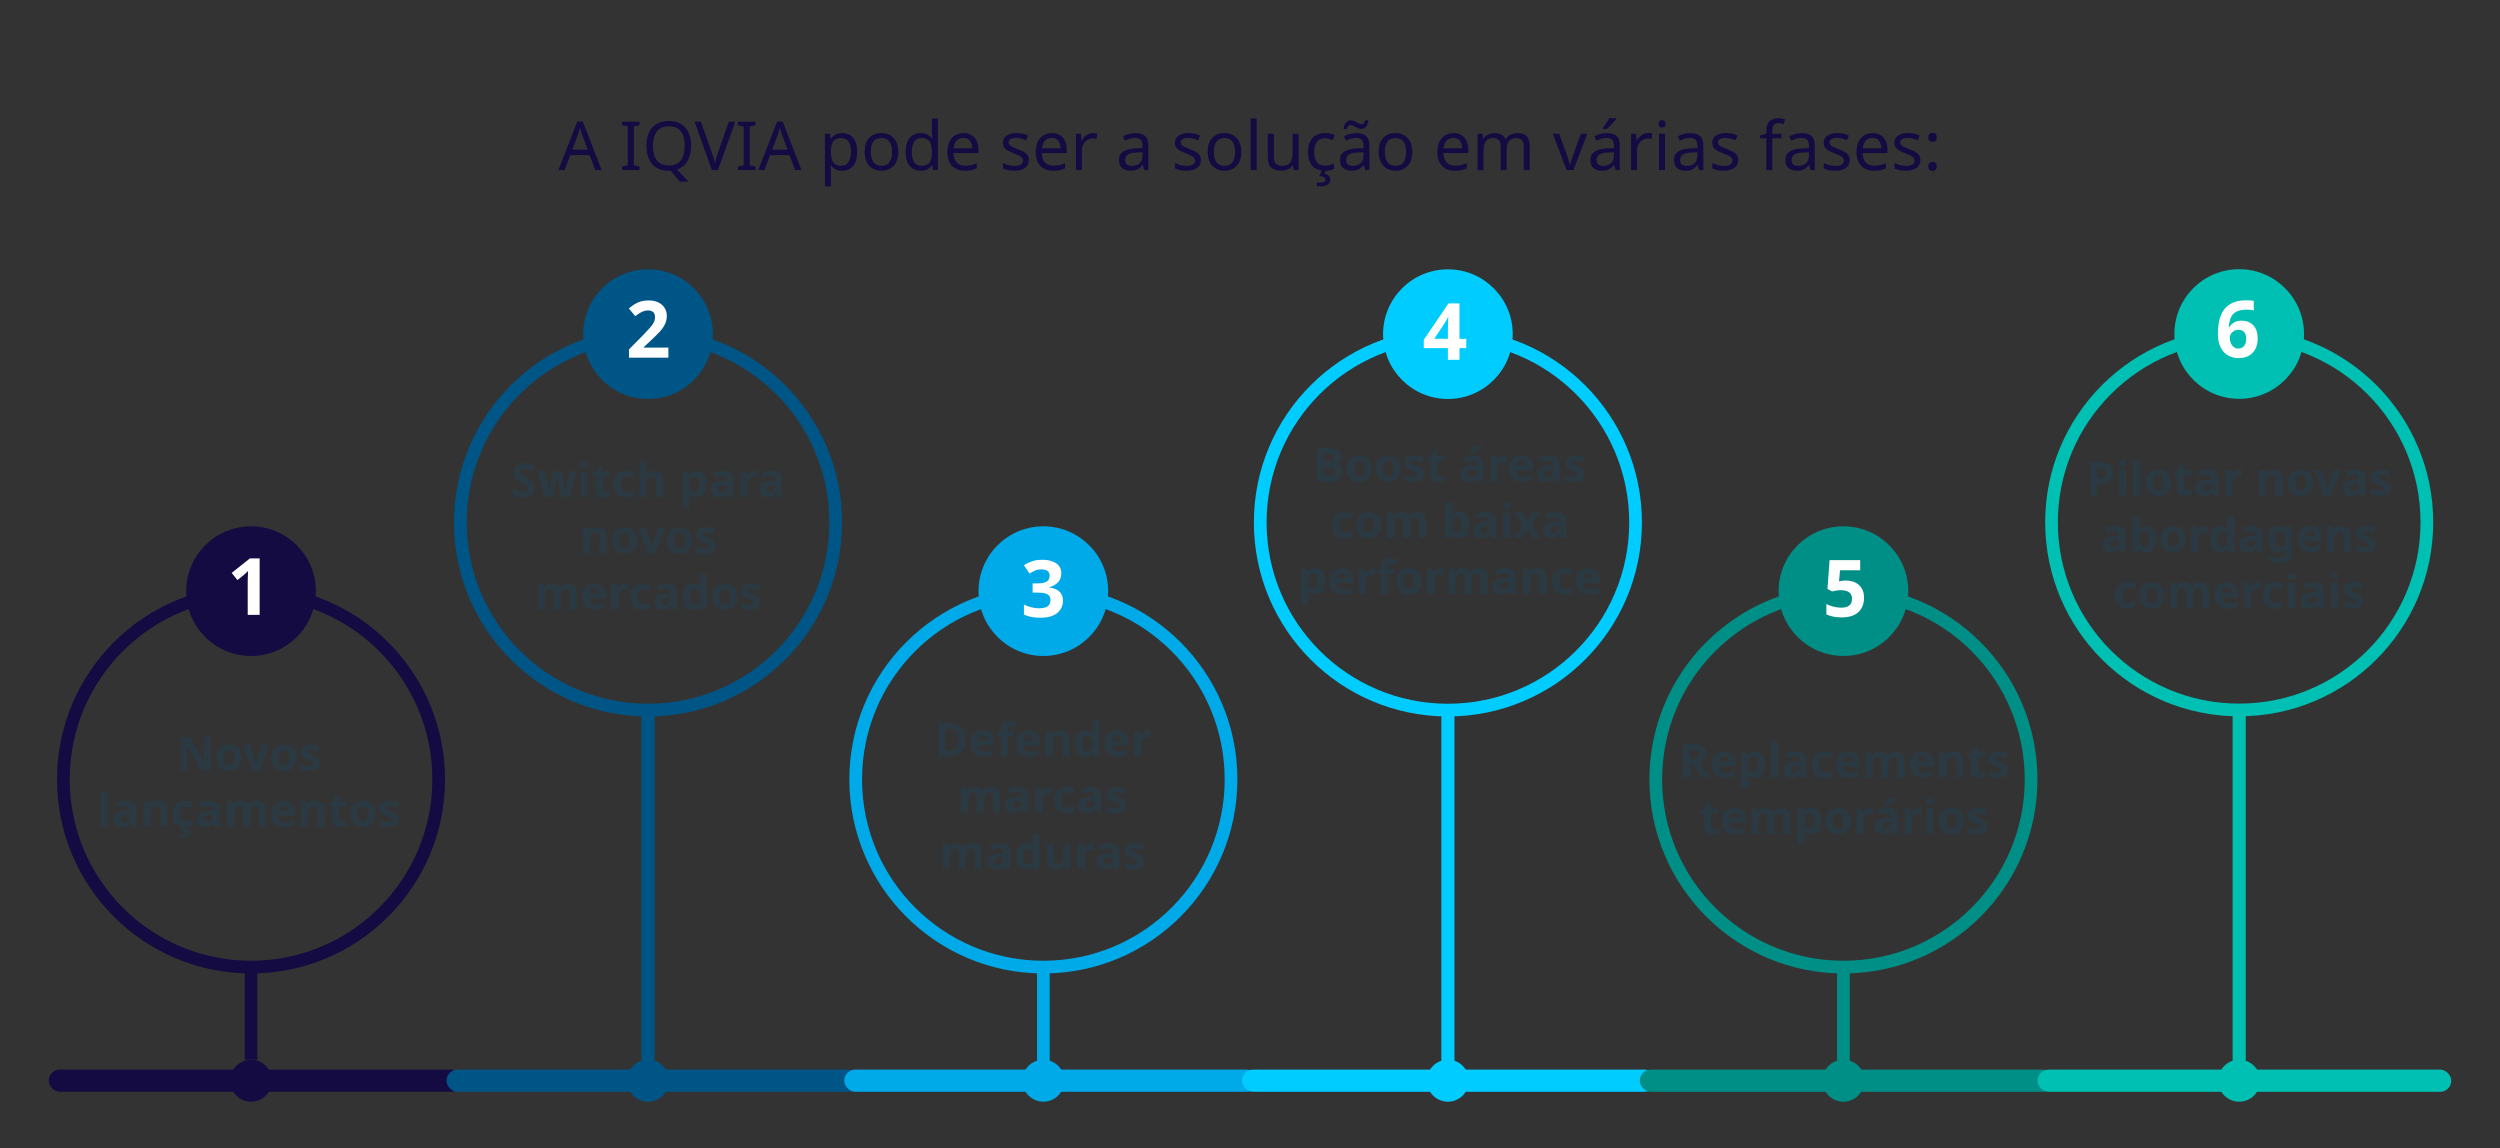 <?xml version="1.0" encoding="UTF-8"?><svg id="Layer_1" xmlns="http://www.w3.org/2000/svg" viewBox="0 0 1180 542"><rect x="0" y="0" width="1180" height="542" fill="#333333" stroke="none"/><defs><style>.cls-1{fill:#00bfb3;}.cls-2{fill:#008f86;}.cls-3{stroke:#140b42;}.cls-3,.cls-4,.cls-5,.cls-6,.cls-7,.cls-8,.cls-9,.cls-10,.cls-11{fill:none;stroke-miterlimit:10;}.cls-3,.cls-4,.cls-6,.cls-8,.cls-9,.cls-11{stroke-width:6px;}.cls-12{fill:#00a9e8;}.cls-13{fill:#0cf;}.cls-4,.cls-5{stroke:#00bfb3;}.cls-5,.cls-7,.cls-10{stroke-width:6.19px;}.cls-6{stroke:#008f86;}.cls-14{fill:#005587;}.cls-7,.cls-8{stroke:#0cf;}.cls-15{fill:#fff;}.cls-9{stroke:#00a9e8;}.cls-16{fill:#140b42;}.cls-10,.cls-11{stroke:#005587;}.cls-17{fill:#2b3a42;}</style></defs><rect class="cls-16" x="23" y="504.85" width="195.3" height="10.49" rx="5.24" ry="5.24"/><rect class="cls-14" x="210.74" y="504.85" width="195.3" height="10.49" rx="5.24" ry="5.24"/><rect class="cls-12" x="398.48" y="504.85" width="195.3" height="10.49" rx="5.24" ry="5.24"/><rect class="cls-13" x="586.22" y="504.85" width="195.3" height="10.49" rx="5.24" ry="5.24"/><rect class="cls-2" x="773.96" y="504.85" width="195.3" height="10.49" rx="5.24" ry="5.24"/><rect class="cls-1" x="961.7" y="504.85" width="195.3" height="10.49" rx="5.24" ry="5.24"/><circle class="cls-16" cx="118.48" cy="510.09" r="9.91"/><circle class="cls-14" cx="305.87" cy="510.09" r="9.91"/><circle class="cls-12" cx="492.47" cy="510.09" r="9.91"/><circle class="cls-13" cx="683.41" cy="510.09" r="9.91"/><circle class="cls-2" cx="870.1" cy="510.09" r="9.91"/><circle class="cls-1" cx="1056.9" cy="510.09" r="9.91"/><circle class="cls-3" cx="118.48" cy="367.89" r="88.58"/><circle class="cls-16" cx="118.48" cy="279.02" r="30.6"/><circle class="cls-11" cx="305.87" cy="246.59" r="88.58"/><circle class="cls-14" cx="305.87" cy="157.72" r="30.6"/><circle class="cls-9" cx="492.47" cy="367.89" r="88.58"/><circle class="cls-12" cx="492.47" cy="279.02" r="30.6"/><circle class="cls-8" cx="683.41" cy="246.59" r="88.58"/><circle class="cls-13" cx="683.41" cy="157.72" r="30.6"/><circle class="cls-6" cx="870.1" cy="367.89" r="88.58"/><circle class="cls-2" cx="870.1" cy="279.02" r="30.6"/><circle class="cls-4" cx="1056.9" cy="246.52" r="88.58"/><circle class="cls-1" cx="1056.9" cy="157.65" r="30.6"/><line class="cls-3" x1="118.48" y1="456.48" x2="118.48" y2="500.19"/><line class="cls-10" x1="305.87" y1="337.01" x2="305.87" y2="508.34"/><line class="cls-9" x1="492.47" y1="458.44" x2="492.47" y2="502.15"/><line class="cls-7" x1="683.41" y1="335.84" x2="683.41" y2="507.18"/><line class="cls-6" x1="870.1" y1="457.02" x2="870.1" y2="500.72"/><line class="cls-5" x1="1056.9" y1="334.42" x2="1056.9" y2="505.75"/><path class="cls-15" d="M122.55,290.21h-5.63v-15.4c0-.65.02-1.49.06-2.54.04-1.04.07-1.96.09-2.76-.13.15-.39.42-.8.8-.41.38-.79.73-1.14,1.03l-3.06,2.46-2.72-3.39,8.58-6.83h4.62v26.63Z"/><path class="cls-15" d="M315.49,168.83h-18.61v-3.92l6.68-6.75c1.34-1.39,2.42-2.56,3.25-3.49s1.42-1.78,1.79-2.54c.37-.76.56-1.57.56-2.44,0-1.07-.29-1.86-.88-2.39-.58-.52-1.37-.78-2.37-.78s-2.01.24-2.98.71-1.99,1.14-3.06,2.01l-3.06-3.62c.77-.67,1.59-1.29,2.44-1.87.86-.57,1.85-1.04,2.98-1.4,1.13-.36,2.49-.54,4.08-.54,1.74,0,3.24.32,4.49.95,1.26.63,2.23,1.49,2.91,2.57.68,1.08,1.03,2.31,1.03,3.67,0,1.47-.29,2.81-.88,4.03-.58,1.22-1.43,2.42-2.54,3.62-1.11,1.19-2.44,2.51-4.01,3.95l-3.43,3.21v.26h11.6v4.74Z"/><path class="cls-15" d="M500.93,270.55c0,1.84-.55,3.31-1.66,4.4-1.11,1.09-2.47,1.84-4.08,2.24v.11c2.14.25,3.76.89,4.87,1.94,1.11,1.04,1.66,2.45,1.66,4.21,0,1.54-.38,2.93-1.14,4.16s-1.93,2.2-3.51,2.91c-1.58.71-3.61,1.06-6.1,1.06-2.88,0-5.45-.48-7.68-1.45v-4.77c1.14.57,2.34,1.01,3.6,1.31,1.25.3,2.42.45,3.49.45,2.01,0,3.42-.35,4.23-1.04.81-.7,1.21-1.68,1.21-2.95,0-.75-.19-1.37-.56-1.88-.37-.51-1.03-.9-1.96-1.16-.93-.26-2.23-.39-3.9-.39h-2.01v-4.33h2.05c1.64,0,2.89-.15,3.75-.47.86-.31,1.44-.73,1.75-1.27.31-.53.47-1.15.47-1.85,0-.94-.29-1.68-.88-2.22-.58-.53-1.56-.8-2.93-.8-1.27,0-2.37.22-3.3.65-.93.44-1.72.87-2.37,1.29l-2.61-3.88c1.04-.75,2.27-1.37,3.67-1.86,1.4-.5,3.08-.75,5.02-.75,2.73,0,4.9.55,6.51,1.66,1.6,1.11,2.41,2.67,2.41,4.68Z"/><path class="cls-15" d="M692.09,164.31h-3.21v5.52h-5.48v-5.52h-11.38v-3.92l11.67-17.19h5.18v16.75h3.21v4.36ZM683.4,155.43c0-.57.01-1.27.04-2.09.02-.82.06-1.58.09-2.29s.07-1.17.09-1.4h-.15c-.22.5-.46.98-.71,1.45s-.55.96-.89,1.45l-4.89,7.38h6.42v-4.51Z"/><path class="cls-15" d="M871.4,274.04c1.62,0,3.06.31,4.33.93,1.27.62,2.27,1.53,3,2.72.73,1.19,1.1,2.67,1.1,4.44,0,2.89-.89,5.15-2.69,6.81-1.79,1.65-4.44,2.48-7.94,2.48-1.39,0-2.7-.13-3.93-.37-1.23-.25-2.31-.61-3.23-1.08v-4.85c.92.47,2.03.88,3.32,1.21s2.51.5,3.65.5c1.67,0,2.94-.34,3.82-1.03.88-.68,1.32-1.75,1.32-3.19,0-2.69-1.78-4.03-5.33-4.03-.7,0-1.42.07-2.16.2s-1.37.27-1.86.39l-2.24-1.19,1.01-13.58h14.44v4.77h-9.51l-.48,5.22c.42-.08.88-.15,1.36-.24.48-.09,1.16-.13,2.03-.13Z"/><path class="cls-15" d="M1046.84,157.36c0-1.54.11-3.06.34-4.55.22-1.49.61-2.9,1.17-4.23.56-1.33,1.34-2.51,2.35-3.54,1.01-1.03,2.29-1.84,3.84-2.42,1.55-.58,3.44-.88,5.65-.88.52,0,1.13.02,1.83.06.7.04,1.28.11,1.75.21v4.51c-.47-.12-.99-.22-1.55-.28-.56-.06-1.11-.09-1.66-.09-2.21,0-3.92.35-5.13,1.04-1.21.7-2.06,1.67-2.56,2.93s-.78,2.7-.86,4.34h.22c.5-.87,1.21-1.6,2.14-2.2s2.14-.9,3.64-.9c2.34,0,4.19.73,5.56,2.2,1.37,1.47,2.05,3.54,2.05,6.23,0,2.88-.81,5.15-2.44,6.79s-3.84,2.46-6.62,2.46c-1.82,0-3.46-.42-4.92-1.25-1.47-.83-2.64-2.11-3.51-3.84-.87-1.73-1.31-3.92-1.31-6.58ZM1056.46,164.52c1.09,0,1.99-.38,2.69-1.14.7-.76,1.04-1.93,1.04-3.52,0-1.29-.3-2.31-.9-3.06-.6-.75-1.5-1.12-2.72-1.12-.82,0-1.54.18-2.16.54-.62.36-1.11.83-1.45,1.4-.35.57-.52,1.16-.52,1.75,0,.82.15,1.62.45,2.41s.75,1.44,1.36,1.96c.61.52,1.35.78,2.22.78Z"/><path class="cls-17" d="M99.25,363.67h-4.25l-6.89-11.96h-.09c.03.75.06,1.51.1,2.26.04.75.07,1.51.1,2.26v7.44h-2.99v-15.81h4.23l6.87,11.85h.07c-.01-.74-.04-1.47-.07-2.19-.03-.72-.06-1.45-.09-2.17v-7.49h3.01v15.81Z"/><path class="cls-17" d="M113.95,357.6c0,2.01-.53,3.56-1.58,4.65s-2.49,1.64-4.31,1.64c-1.12,0-2.12-.24-3-.73s-1.57-1.2-2.07-2.14c-.5-.94-.75-2.08-.75-3.42,0-2.01.52-3.55,1.57-4.63,1.05-1.08,2.49-1.62,4.32-1.62,1.14,0,2.14.24,3.01.73.87.49,1.56,1.19,2.06,2.11.5.92.75,2.06.75,3.4ZM105.61,357.6c0,1.2.2,2.1.59,2.71.39.61,1.03.92,1.92.92s1.5-.31,1.89-.92c.39-.61.59-1.52.59-2.71s-.2-2.09-.59-2.69c-.39-.6-1.03-.9-1.92-.9s-1.5.3-1.89.9c-.39.6-.59,1.49-.59,2.69Z"/><path class="cls-17" d="M119.12,363.67l-4.61-12.09h3.45l2.33,6.89c.13.41.24.84.32,1.28.08.44.13.84.14,1.2h.09c.04-.8.21-1.62.49-2.48l2.33-6.89h3.45l-4.61,12.09h-3.39Z"/><path class="cls-17" d="M139.82,357.6c0,2.01-.53,3.56-1.58,4.65s-2.49,1.64-4.31,1.64c-1.12,0-2.12-.24-3-.73s-1.57-1.2-2.07-2.14c-.5-.94-.75-2.08-.75-3.42,0-2.01.52-3.55,1.57-4.63,1.05-1.08,2.49-1.62,4.32-1.62,1.14,0,2.14.24,3.01.73.87.49,1.56,1.19,2.06,2.11.5.92.75,2.06.75,3.4ZM131.47,357.6c0,1.2.2,2.1.59,2.71.39.61,1.03.92,1.92.92s1.5-.31,1.89-.92c.39-.61.59-1.52.59-2.71s-.2-2.09-.59-2.69c-.39-.6-1.03-.9-1.92-.9s-1.5.3-1.89.9c-.39.6-.59,1.49-.59,2.69Z"/><path class="cls-17" d="M150.98,360.08c0,1.23-.43,2.17-1.3,2.82-.86.66-2.15.98-3.86.98-.84,0-1.57-.05-2.17-.17-.61-.11-1.21-.29-1.82-.54v-2.72c.65.29,1.35.54,2.1.73s1.42.29,1.99.29c.65,0,1.11-.1,1.38-.29.27-.19.41-.44.41-.75,0-.21-.06-.39-.17-.55-.11-.16-.35-.35-.72-.55-.37-.21-.94-.47-1.73-.8-.75-.32-1.37-.65-1.86-.96s-.85-.7-1.08-1.15c-.24-.45-.35-1.02-.35-1.69,0-1.12.44-1.96,1.31-2.52.87-.56,2.03-.84,3.48-.84.75,0,1.47.08,2.15.22.68.15,1.38.39,2.1.73l-1,2.37c-.59-.25-1.15-.46-1.68-.63-.53-.17-1.07-.25-1.62-.25-.97,0-1.46.27-1.46.8,0,.19.06.37.19.52.13.15.37.32.73.5.36.18.9.41,1.61.71.69.28,1.29.57,1.79.88.5.3.89.68,1.16,1.13.27.45.41,1.04.41,1.76Z"/><path class="cls-17" d="M50.98,390.24h-3.3v-16.83h3.3v16.83Z"/><path class="cls-17" d="M59.4,377.9c1.62,0,2.87.35,3.73,1.05.86.7,1.3,1.78,1.3,3.22v8.06h-2.3l-.64-1.64h-.09c-.52.65-1.06,1.12-1.64,1.42-.58.3-1.37.44-2.37.44-1.08,0-1.97-.31-2.68-.94-.71-.63-1.06-1.59-1.06-2.89s.45-2.23,1.35-2.85c.9-.61,2.25-.95,4.05-1.01l2.1-.07v-.53c0-.63-.17-1.1-.5-1.39-.33-.3-.79-.44-1.38-.44s-1.17.09-1.73.25c-.56.17-1.12.38-1.68.63l-1.09-2.24c.65-.34,1.37-.61,2.16-.8.79-.19,1.61-.29,2.47-.29ZM59.87,384.68c-1.06.03-1.8.22-2.22.58-.41.35-.62.82-.62,1.39,0,.5.15.86.44,1.07.3.22.68.32,1.15.32.71,0,1.31-.21,1.79-.63s.73-1.02.73-1.78v-1l-1.28.05Z"/><path class="cls-17" d="M74.68,377.93c1.3,0,2.34.35,3.12,1.05s1.17,1.83,1.17,3.38v7.88h-3.3v-7.07c0-.87-.15-1.52-.46-1.96-.31-.43-.8-.65-1.48-.65-1,0-1.69.34-2.06,1.03-.37.69-.55,1.67-.55,2.96v5.69h-3.3v-12.09h2.52l.44,1.55h.18c.38-.62.91-1.07,1.58-1.35.67-.28,1.38-.42,2.14-.42Z"/><path class="cls-17" d="M87.28,390.46c-1.8,0-3.19-.5-4.17-1.5-.98-1-1.47-2.57-1.47-4.71,0-1.48.25-2.68.75-3.61.5-.93,1.2-1.62,2.09-2.06.89-.44,1.92-.66,3.09-.66.83,0,1.55.08,2.16.24.61.16,1.15.35,1.61.58l-.97,2.55c-.52-.21-1-.38-1.45-.51-.45-.13-.9-.2-1.34-.2-1.71,0-2.57,1.22-2.57,3.65,0,1.21.22,2.1.67,2.68s1.08.87,1.89.87c.69,0,1.31-.09,1.84-.28s1.05-.44,1.55-.76v2.81c-.5.33-1.03.56-1.58.7-.55.14-1.25.21-2.09.21ZM89.65,392.94c0,.83-.24,1.47-.72,1.93-.48.46-1.36.69-2.62.69-.32,0-.62-.02-.87-.07s-.49-.1-.7-.15v-1.82c.21.06.46.11.76.15.3.05.56.07.79.07.21,0,.39-.05.54-.14.15-.1.23-.27.23-.52,0-.27-.13-.5-.4-.71-.27-.21-.73-.36-1.39-.47l.84-1.66h2.08l-.29.66c.44.15.85.39,1.21.72.36.33.54.77.54,1.32Z"/><path class="cls-17" d="M98.71,377.9c1.62,0,2.87.35,3.73,1.05.86.7,1.3,1.78,1.3,3.22v8.06h-2.3l-.64-1.64h-.09c-.52.65-1.06,1.12-1.64,1.42-.58.3-1.37.44-2.37.44-1.08,0-1.97-.31-2.68-.94-.71-.63-1.06-1.59-1.06-2.89s.45-2.23,1.35-2.85c.9-.61,2.25-.95,4.05-1.01l2.1-.07v-.53c0-.63-.17-1.1-.5-1.39-.33-.3-.79-.44-1.38-.44s-1.17.09-1.73.25c-.56.17-1.12.38-1.68.63l-1.09-2.24c.65-.34,1.37-.61,2.16-.8.79-.19,1.61-.29,2.47-.29ZM99.17,384.68c-1.06.03-1.8.22-2.22.58-.41.35-.62.82-.62,1.39,0,.5.15.86.44,1.07.3.22.68.32,1.15.32.71,0,1.31-.21,1.79-.63s.73-1.02.73-1.78v-1l-1.28.05Z"/><path class="cls-17" d="M121.32,377.93c1.37,0,2.41.35,3.11,1.05.7.7,1.05,1.83,1.05,3.38v7.88h-3.3v-7.07c0-1.74-.61-2.61-1.82-2.61-.87,0-1.49.31-1.86.93-.37.62-.55,1.51-.55,2.68v6.07h-3.3v-7.07c0-1.74-.61-2.61-1.82-2.61-.92,0-1.55.34-1.89,1.03-.35.69-.52,1.67-.52,2.96v5.69h-3.3v-12.09h2.52l.44,1.55h.18c.37-.62.87-1.07,1.52-1.35.64-.28,1.31-.42,2-.42.89,0,1.64.14,2.26.43.62.29,1.09.73,1.42,1.34h.29c.37-.62.88-1.07,1.54-1.35.66-.28,1.33-.42,2.03-.42Z"/><path class="cls-17" d="M133.85,377.93c1.67,0,2.99.48,3.96,1.43.97.95,1.46,2.31,1.46,4.06v1.6h-7.8c.03.93.31,1.66.83,2.19.52.53,1.25.8,2.18.8.78,0,1.49-.08,2.13-.23s1.29-.39,1.97-.72v2.55c-.59.29-1.22.51-1.87.65-.66.14-1.45.21-2.38.21-1.21,0-2.28-.23-3.21-.68s-1.66-1.13-2.19-2.05c-.53-.92-.8-2.07-.8-3.45s.24-2.6.72-3.53c.48-.94,1.15-1.64,2-2.11.86-.47,1.85-.71,2.99-.71ZM133.87,380.27c-.63,0-1.16.21-1.58.62-.42.41-.67,1.06-.74,1.93h4.63c-.01-.74-.21-1.35-.58-1.83-.37-.48-.94-.72-1.73-.72Z"/><path class="cls-17" d="M148.82,377.93c1.3,0,2.34.35,3.12,1.05s1.17,1.83,1.17,3.38v7.88h-3.3v-7.07c0-.87-.15-1.52-.46-1.96-.31-.43-.8-.65-1.48-.65-1,0-1.69.34-2.06,1.03-.37.69-.55,1.67-.55,2.96v5.69h-3.3v-12.09h2.52l.44,1.55h.18c.38-.62.91-1.07,1.58-1.35.67-.28,1.38-.42,2.14-.42Z"/><path class="cls-17" d="M161.6,387.83c.37,0,.72-.04,1.06-.11.34-.07.68-.16,1.02-.27v2.46c-.35.15-.79.28-1.32.39-.52.11-1.1.17-1.72.17-.72,0-1.37-.12-1.94-.36-.57-.24-1.02-.65-1.35-1.23-.33-.58-.5-1.39-.5-2.42v-5.82h-1.57v-1.39l1.82-1.11.95-2.55h2.1v2.57h3.39v2.48h-3.39v5.82c0,.46.13.8.4,1.03.27.23.61.34,1.04.34Z"/><path class="cls-17" d="M177.1,384.17c0,2.01-.53,3.56-1.58,4.65s-2.49,1.64-4.31,1.64c-1.12,0-2.12-.24-3-.73s-1.57-1.2-2.07-2.14-.75-2.08-.75-3.42c0-2.01.52-3.55,1.57-4.63,1.05-1.08,2.49-1.62,4.32-1.62,1.14,0,2.14.24,3.01.73.87.49,1.56,1.19,2.06,2.11.5.92.75,2.06.75,3.4ZM168.75,384.17c0,1.2.2,2.1.59,2.71.39.61,1.03.92,1.92.92s1.5-.31,1.89-.92c.39-.61.59-1.52.59-2.71s-.2-2.09-.59-2.69c-.39-.6-1.03-.9-1.92-.9s-1.5.3-1.89.9c-.39.6-.59,1.5-.59,2.69Z"/><path class="cls-17" d="M188.26,386.65c0,1.23-.43,2.17-1.3,2.82-.86.66-2.15.99-3.86.99-.84,0-1.57-.06-2.17-.17-.61-.11-1.21-.29-1.82-.54v-2.72c.65.3,1.35.54,2.1.73s1.42.29,1.99.29c.65,0,1.11-.1,1.38-.29.27-.19.41-.44.41-.75,0-.21-.06-.39-.17-.55-.11-.16-.35-.35-.72-.55-.37-.21-.94-.47-1.73-.8-.75-.32-1.37-.65-1.86-.96s-.85-.7-1.08-1.15c-.24-.45-.35-1.01-.35-1.69,0-1.12.44-1.96,1.31-2.52.87-.56,2.03-.84,3.48-.84.75,0,1.47.07,2.15.22s1.38.39,2.1.73l-1,2.37c-.59-.25-1.15-.46-1.68-.63-.53-.17-1.07-.25-1.62-.25-.97,0-1.46.27-1.46.8,0,.19.06.37.19.52.13.15.37.32.73.5.36.18.9.41,1.61.71.69.28,1.29.57,1.79.87.5.3.89.68,1.16,1.13.27.45.41,1.04.41,1.76Z"/><path class="cls-17" d="M252.53,230.18c0,1.4-.51,2.52-1.52,3.36-1.01.83-2.45,1.25-4.31,1.25-1.67,0-3.16-.32-4.47-.95v-3.12c.75.32,1.53.62,2.34.9s1.61.41,2.4.41,1.41-.16,1.76-.48c.35-.32.52-.72.52-1.21,0-.4-.14-.74-.41-1.02-.27-.28-.64-.54-1.1-.79-.46-.24-.98-.51-1.57-.79-.37-.18-.77-.39-1.2-.63-.43-.24-.84-.55-1.23-.91s-.71-.8-.96-1.32c-.25-.52-.38-1.14-.38-1.86,0-1.42.48-2.52,1.44-3.31.96-.79,2.27-1.18,3.92-1.18.83,0,1.61.1,2.36.29.75.19,1.52.47,2.34.82l-1.08,2.61c-.72-.3-1.37-.52-1.95-.69-.58-.16-1.17-.24-1.77-.24s-1.12.15-1.46.44c-.34.29-.51.68-.51,1.15,0,.56.25,1.01.75,1.33s1.25.72,2.24,1.2c.81.38,1.5.78,2.07,1.2.57.41,1.01.9,1.32,1.46s.46,1.26.46,2.08Z"/><path class="cls-17" d="M264.16,230.33c-.06-.25-.14-.62-.25-1.12-.11-.5-.23-1.03-.37-1.59-.13-.57-.26-1.09-.38-1.57-.12-.48-.2-.83-.24-1.05h-.09c-.04.22-.12.57-.23,1.05-.11.48-.23,1.01-.37,1.57s-.26,1.1-.38,1.6c-.12.5-.21.89-.27,1.15l-.97,4.19h-3.54l-3.43-12.09h3.28l1.4,5.36c.1.37.2.81.28,1.33.08.52.16,1.02.23,1.49.07.48.13.86.15,1.14h.09c.01-.21.04-.48.09-.83s.1-.71.17-1.07.13-.7.18-1.01.09-.51.12-.61l1.48-5.8h3.63l1.42,5.8c.06.21.13.54.21,1,.08.46.15.92.22,1.4s.1.85.1,1.13h.09c.03-.25.08-.62.15-1.1.07-.48.16-.99.25-1.52.1-.53.2-.98.3-1.35l1.44-5.36h3.23l-3.48,12.09h-3.59l-.93-4.23Z"/><path class="cls-17" d="M275.76,217.73c.49,0,.91.11,1.26.34.35.23.53.65.53,1.27s-.18,1.03-.53,1.26c-.35.24-.78.35-1.26.35s-.93-.12-1.27-.35c-.35-.24-.52-.66-.52-1.26s.17-1.04.52-1.27c.35-.23.77-.34,1.27-.34ZM277.4,222.47v12.09h-3.3v-12.09h3.3Z"/><path class="cls-17" d="M285.95,232.15c.37,0,.72-.04,1.06-.11.34-.07.68-.16,1.02-.27v2.46c-.35.15-.79.28-1.32.39s-1.1.17-1.72.17c-.72,0-1.37-.12-1.94-.35-.57-.24-1.02-.65-1.35-1.23-.33-.58-.5-1.39-.5-2.43v-5.82h-1.57v-1.39l1.82-1.11.95-2.55h2.1v2.57h3.39v2.48h-3.39v5.82c0,.46.13.8.4,1.03s.61.34,1.04.34Z"/><path class="cls-17" d="M295.38,234.79c-1.8,0-3.19-.5-4.17-1.49-.98-1-1.47-2.57-1.47-4.71,0-1.48.25-2.68.75-3.61s1.2-1.62,2.09-2.06c.89-.44,1.92-.66,3.09-.66.83,0,1.55.08,2.16.24.61.16,1.15.35,1.61.58l-.97,2.55c-.52-.21-1-.38-1.45-.51-.45-.13-.9-.2-1.34-.2-1.71,0-2.57,1.22-2.57,3.65,0,1.21.22,2.1.67,2.68s1.08.86,1.89.86c.69,0,1.31-.09,1.84-.28.53-.18,1.05-.44,1.55-.76v2.81c-.5.33-1.03.56-1.58.7s-1.25.21-2.09.21Z"/><path class="cls-17" d="M305.15,221.17c0,.59-.02,1.16-.06,1.71-.04.55-.07.93-.1,1.15h.18c.38-.62.88-1.07,1.48-1.35.6-.28,1.28-.42,2.02-.42,1.31,0,2.37.35,3.16,1.05.79.7,1.18,1.83,1.18,3.38v7.88h-3.3v-7.06c0-1.74-.65-2.61-1.95-2.61-.99,0-1.67.34-2.05,1.03-.38.69-.56,1.67-.56,2.96v5.69h-3.3v-16.83h3.3v3.43Z"/><path class="cls-17" d="M328.89,222.25c1.36,0,2.46.53,3.3,1.58.84,1.06,1.26,2.61,1.26,4.66s-.44,3.61-1.31,4.68c-.87,1.07-1.99,1.61-3.34,1.61-.87,0-1.57-.16-2.08-.48-.52-.32-.94-.68-1.26-1.07h-.18c.12.62.18,1.21.18,1.77v4.87h-3.3v-17.41h2.68l.47,1.57h.15c.32-.49.76-.91,1.31-1.26.55-.36,1.25-.53,2.13-.53ZM327.82,224.89c-.86,0-1.46.27-1.81.8-.35.53-.53,1.34-.56,2.44v.35c0,1.17.17,2.06.52,2.69.35.63.98.94,1.89.94.75,0,1.31-.31,1.67-.94.36-.63.54-1.53.54-2.71,0-2.38-.75-3.56-2.26-3.56Z"/><path class="cls-17" d="M341.13,222.23c1.62,0,2.87.35,3.73,1.05.86.7,1.3,1.78,1.3,3.22v8.06h-2.3l-.64-1.64h-.09c-.52.65-1.06,1.12-1.64,1.42-.58.29-1.37.44-2.37.44-1.08,0-1.97-.31-2.68-.94s-1.06-1.59-1.06-2.89.45-2.23,1.35-2.85c.9-.61,2.25-.95,4.05-1.01l2.1-.07v-.53c0-.63-.17-1.1-.5-1.39-.33-.3-.79-.44-1.38-.44s-1.17.09-1.73.25c-.56.17-1.12.38-1.68.63l-1.09-2.24c.65-.34,1.37-.61,2.16-.8.79-.19,1.61-.29,2.47-.29ZM341.6,229.01c-1.06.03-1.8.22-2.22.58-.41.35-.62.82-.62,1.39,0,.5.15.86.44,1.07s.68.32,1.15.32c.71,0,1.31-.21,1.79-.63.49-.42.73-1.02.73-1.78v-1l-1.28.04Z"/><path class="cls-17" d="M356.3,222.25c.16,0,.35,0,.58.02s.4.04.53.07l-.24,3.1c-.1-.03-.25-.05-.45-.08-.2-.02-.37-.03-.52-.03-.56,0-1.1.1-1.62.3s-.93.52-1.25.96c-.32.44-.48,1.05-.48,1.82v6.16h-3.3v-12.09h2.5l.49,2.04h.16c.35-.62.84-1.15,1.46-1.59.62-.44,1.34-.66,2.15-.66Z"/><path class="cls-17" d="M364.12,222.23c1.62,0,2.87.35,3.73,1.05.86.7,1.3,1.78,1.3,3.22v8.06h-2.3l-.64-1.64h-.09c-.52.65-1.06,1.12-1.64,1.42-.58.29-1.37.44-2.37.44-1.08,0-1.97-.31-2.68-.94s-1.06-1.59-1.06-2.89.45-2.23,1.35-2.85c.9-.61,2.25-.95,4.05-1.01l2.1-.07v-.53c0-.63-.17-1.1-.5-1.39-.33-.3-.79-.44-1.38-.44s-1.17.09-1.73.25c-.56.17-1.12.38-1.68.63l-1.09-2.24c.65-.34,1.37-.61,2.16-.8.79-.19,1.61-.29,2.47-.29ZM364.58,229.01c-1.06.03-1.8.22-2.22.58-.41.35-.62.82-.62,1.39,0,.5.15.86.44,1.07s.68.32,1.15.32c.71,0,1.31-.21,1.79-.63.49-.42.73-1.02.73-1.78v-1l-1.28.04Z"/><path class="cls-17" d="M282.04,248.83c1.3,0,2.34.35,3.12,1.05s1.17,1.83,1.17,3.38v7.88h-3.3v-7.06c0-.87-.15-1.52-.46-1.96s-.8-.65-1.48-.65c-1,0-1.69.34-2.06,1.03-.37.69-.55,1.67-.55,2.96v5.69h-3.3v-12.09h2.52l.44,1.55h.18c.38-.62.91-1.07,1.58-1.35.67-.28,1.38-.42,2.14-.42Z"/><path class="cls-17" d="M300.71,255.07c0,2.01-.53,3.56-1.58,4.65s-2.49,1.64-4.31,1.64c-1.12,0-2.12-.24-3-.73s-1.57-1.2-2.07-2.14c-.5-.94-.75-2.08-.75-3.42,0-2.01.52-3.55,1.57-4.63,1.05-1.08,2.49-1.62,4.32-1.62,1.14,0,2.14.24,3.01.73.87.49,1.56,1.19,2.06,2.11s.75,2.06.75,3.4ZM292.36,255.07c0,1.2.2,2.1.59,2.71.39.61,1.03.92,1.92.92s1.5-.31,1.89-.92c.39-.61.59-1.52.59-2.71s-.2-2.09-.59-2.69c-.39-.6-1.03-.9-1.92-.9s-1.5.3-1.89.9c-.39.6-.59,1.5-.59,2.69Z"/><path class="cls-17" d="M305.87,261.14l-4.61-12.09h3.45l2.33,6.89c.13.41.24.84.32,1.29.08.44.13.84.14,1.2h.09c.04-.8.21-1.62.49-2.48l2.33-6.89h3.45l-4.61,12.09h-3.39Z"/><path class="cls-17" d="M326.57,255.07c0,2.01-.53,3.56-1.58,4.65s-2.49,1.64-4.31,1.64c-1.12,0-2.12-.24-3-.73s-1.57-1.2-2.07-2.14c-.5-.94-.75-2.08-.75-3.42,0-2.01.52-3.55,1.57-4.63,1.05-1.08,2.49-1.62,4.32-1.62,1.14,0,2.14.24,3.01.73.87.49,1.56,1.19,2.06,2.11s.75,2.06.75,3.4ZM318.22,255.07c0,1.2.2,2.1.59,2.71.39.61,1.03.92,1.92.92s1.5-.31,1.89-.92c.39-.61.59-1.52.59-2.71s-.2-2.09-.59-2.69c-.39-.6-1.03-.9-1.92-.9s-1.5.3-1.89.9c-.39.6-.59,1.5-.59,2.69Z"/><path class="cls-17" d="M337.73,257.55c0,1.23-.43,2.17-1.3,2.82-.86.66-2.15.99-3.86.99-.84,0-1.57-.06-2.17-.17-.61-.11-1.21-.29-1.82-.54v-2.72c.65.3,1.35.54,2.1.73.75.19,1.42.29,1.99.29.65,0,1.11-.1,1.38-.29.27-.19.41-.44.41-.75,0-.21-.06-.39-.17-.55-.11-.16-.35-.35-.72-.55-.37-.21-.94-.47-1.73-.8-.75-.32-1.37-.65-1.86-.96s-.85-.7-1.08-1.15c-.24-.45-.35-1.01-.35-1.69,0-1.12.44-1.96,1.31-2.52.87-.56,2.03-.84,3.48-.84.75,0,1.47.07,2.15.22.68.15,1.38.39,2.1.73l-1,2.37c-.59-.25-1.15-.46-1.68-.63s-1.07-.25-1.62-.25c-.97,0-1.46.27-1.46.8,0,.19.06.37.19.52.13.15.37.32.73.5.36.18.9.41,1.61.71.69.28,1.29.57,1.79.87.5.3.89.68,1.16,1.13.27.45.41,1.04.41,1.76Z"/><path class="cls-17" d="M267.97,275.4c1.37,0,2.41.35,3.11,1.05.7.7,1.05,1.83,1.05,3.38v7.88h-3.3v-7.07c0-1.74-.61-2.61-1.82-2.61-.87,0-1.49.31-1.86.93-.37.62-.55,1.51-.55,2.68v6.07h-3.3v-7.07c0-1.74-.61-2.61-1.82-2.61-.92,0-1.55.34-1.89,1.03-.35.69-.52,1.67-.52,2.96v5.69h-3.3v-12.09h2.52l.44,1.55h.18c.37-.62.87-1.07,1.52-1.35.64-.28,1.31-.42,2-.42.89,0,1.64.14,2.26.43.62.29,1.09.73,1.42,1.34h.29c.37-.62.88-1.07,1.54-1.35s1.33-.42,2.03-.42Z"/><path class="cls-17" d="M280.5,275.4c1.67,0,2.99.48,3.96,1.43.97.95,1.46,2.31,1.46,4.06v1.59h-7.8c.03.93.31,1.66.83,2.19.52.53,1.25.8,2.18.8.78,0,1.49-.08,2.13-.23.63-.15,1.29-.39,1.97-.72v2.55c-.59.29-1.22.51-1.87.65-.66.14-1.45.21-2.38.21-1.21,0-2.28-.22-3.21-.67s-1.66-1.13-2.19-2.05c-.53-.92-.8-2.07-.8-3.45s.24-2.59.72-3.53c.48-.94,1.15-1.64,2-2.11.86-.47,1.85-.71,2.99-.71ZM280.52,277.75c-.63,0-1.16.21-1.58.62-.42.41-.67,1.06-.74,1.93h4.63c-.01-.74-.21-1.35-.58-1.83-.37-.48-.94-.72-1.73-.72Z"/><path class="cls-17" d="M295.36,275.4c.16,0,.35,0,.58.02s.4.04.53.07l-.24,3.1c-.1-.03-.25-.06-.45-.08-.2-.02-.37-.03-.52-.03-.56,0-1.1.1-1.62.3s-.93.52-1.25.96c-.32.44-.48,1.05-.48,1.82v6.16h-3.3v-12.09h2.5l.49,2.04h.16c.35-.62.84-1.15,1.46-1.59.62-.44,1.34-.66,2.15-.66Z"/><path class="cls-17" d="M303.13,287.93c-1.8,0-3.19-.5-4.17-1.49-.98-1-1.47-2.57-1.47-4.71,0-1.48.25-2.68.75-3.61s1.2-1.62,2.09-2.06c.89-.44,1.92-.66,3.09-.66.83,0,1.55.08,2.16.24.61.16,1.15.36,1.61.58l-.97,2.55c-.52-.21-1-.38-1.45-.51-.45-.13-.9-.2-1.34-.2-1.71,0-2.57,1.22-2.57,3.65,0,1.21.22,2.1.67,2.68s1.08.86,1.89.86c.69,0,1.31-.09,1.84-.28s1.05-.44,1.55-.76v2.81c-.5.32-1.03.56-1.58.7-.55.14-1.25.21-2.09.21Z"/><path class="cls-17" d="M314.56,275.38c1.62,0,2.87.35,3.73,1.05.86.7,1.3,1.78,1.3,3.22v8.06h-2.3l-.64-1.64h-.09c-.52.65-1.06,1.12-1.64,1.42-.58.3-1.37.44-2.37.44-1.08,0-1.97-.31-2.68-.94-.71-.63-1.06-1.59-1.06-2.89s.45-2.23,1.35-2.85c.9-.61,2.25-.95,4.05-1.01l2.1-.07v-.53c0-.64-.17-1.1-.5-1.4-.33-.29-.79-.44-1.38-.44s-1.17.09-1.73.25c-.56.17-1.12.38-1.68.63l-1.09-2.24c.65-.34,1.37-.61,2.16-.8.79-.19,1.61-.29,2.47-.29ZM315.02,282.15c-1.06.03-1.8.22-2.22.58s-.62.82-.62,1.4c0,.5.15.86.44,1.07.3.22.68.32,1.15.32.71,0,1.31-.21,1.79-.63.49-.42.73-1.02.73-1.78v-1l-1.28.04Z"/><path class="cls-17" d="M326.8,287.93c-1.34,0-2.44-.53-3.29-1.58-.85-1.06-1.27-2.61-1.27-4.66s.43-3.63,1.28-4.7c.86-1.06,1.98-1.59,3.37-1.59.87,0,1.59.17,2.15.51.56.34,1,.76,1.33,1.26h.11c-.04-.24-.1-.58-.15-1.03-.06-.45-.09-.91-.09-1.38v-3.88h3.3v16.83h-2.52l-.64-1.57h-.13c-.32.5-.76.93-1.31,1.27s-1.25.52-2.13.52ZM327.96,285.3c.92,0,1.56-.27,1.93-.81.37-.54.56-1.35.58-2.43v-.35c0-1.18-.18-2.08-.54-2.7-.36-.62-1.03-.93-2-.93-.72,0-1.29.31-1.71.94-.41.63-.62,1.53-.62,2.71s.21,2.07.62,2.67,1,.9,1.75.9Z"/><path class="cls-17" d="M347.98,281.65c0,2.01-.53,3.56-1.58,4.65s-2.49,1.64-4.31,1.64c-1.12,0-2.12-.24-3-.73-.88-.49-1.57-1.2-2.07-2.14s-.75-2.08-.75-3.42c0-2.01.52-3.55,1.57-4.63,1.05-1.08,2.49-1.62,4.32-1.62,1.14,0,2.14.24,3.01.73.87.49,1.56,1.19,2.06,2.11.5.92.75,2.06.75,3.4ZM339.63,281.65c0,1.2.2,2.1.59,2.71.39.61,1.03.92,1.92.92s1.5-.31,1.89-.92c.39-.61.59-1.52.59-2.71s-.2-2.09-.59-2.69c-.39-.6-1.03-.9-1.92-.9s-1.5.3-1.89.9c-.39.6-.59,1.49-.59,2.69Z"/><path class="cls-17" d="M359.14,284.13c0,1.23-.43,2.17-1.3,2.82-.86.66-2.15.98-3.86.98-.84,0-1.57-.05-2.17-.17-.61-.11-1.21-.29-1.82-.54v-2.72c.65.29,1.35.54,2.1.73.75.19,1.42.29,1.99.29.65,0,1.11-.1,1.38-.29.27-.19.41-.44.41-.75,0-.21-.06-.39-.17-.55-.11-.16-.35-.35-.72-.55-.37-.21-.94-.47-1.73-.8-.75-.32-1.37-.65-1.86-.96s-.85-.7-1.08-1.15c-.24-.45-.35-1.02-.35-1.69,0-1.12.44-1.96,1.31-2.52.87-.56,2.03-.84,3.48-.84.75,0,1.47.07,2.15.22s1.38.39,2.1.73l-1,2.37c-.59-.25-1.15-.46-1.68-.63s-1.07-.25-1.62-.25c-.97,0-1.46.27-1.46.8,0,.19.06.37.19.52.13.15.37.32.73.5.36.18.9.41,1.61.71.69.28,1.29.57,1.79.88.5.3.89.68,1.16,1.13.27.45.41,1.04.41,1.76Z"/><path class="cls-17" d="M455.84,349.03c0,2.67-.76,4.68-2.27,6.03-1.51,1.35-3.64,2.03-6.37,2.03h-4.47v-15.81h4.96c1.65,0,3.09.3,4.31.89,1.22.59,2.16,1.46,2.83,2.6.67,1.15,1.01,2.57,1.01,4.26ZM452.36,349.12c0-1.76-.38-3.05-1.15-3.86-.77-.82-1.88-1.23-3.34-1.23h-1.79v10.3h1.44c3.23,0,4.85-1.73,4.85-5.2Z"/><path class="cls-17" d="M463.83,344.78c1.67,0,2.99.48,3.96,1.43.97.95,1.46,2.31,1.46,4.06v1.59h-7.8c.03.93.31,1.66.83,2.19.52.53,1.25.8,2.18.8.78,0,1.49-.08,2.13-.23.63-.15,1.29-.39,1.97-.72v2.55c-.59.29-1.22.51-1.87.65-.66.14-1.45.21-2.38.21-1.21,0-2.28-.22-3.21-.67s-1.66-1.13-2.19-2.05c-.53-.92-.8-2.07-.8-3.45s.24-2.59.72-3.53c.48-.94,1.15-1.64,2-2.11.86-.47,1.85-.71,2.99-.71ZM463.86,347.12c-.63,0-1.16.21-1.58.62-.42.41-.67,1.06-.74,1.93h4.63c-.01-.74-.21-1.35-.58-1.83-.37-.48-.94-.72-1.73-.72Z"/><path class="cls-17" d="M478.63,347.48h-2.86v9.61h-3.3v-9.61h-1.82v-1.59l1.82-.89v-.89c0-1.03.17-1.83.52-2.4.35-.57.84-.97,1.48-1.21.64-.24,1.4-.35,2.27-.35.65,0,1.24.05,1.76.15.52.1.95.22,1.27.35l-.84,2.41c-.25-.07-.52-.14-.82-.21-.3-.07-.64-.1-1.02-.1-.46,0-.79.14-1.01.42-.21.28-.32.64-.32,1.06v.75h2.86v2.48Z"/><path class="cls-17" d="M485.49,344.78c1.67,0,2.99.48,3.96,1.43.97.95,1.46,2.31,1.46,4.06v1.59h-7.8c.03.93.31,1.66.83,2.19.52.53,1.25.8,2.18.8.78,0,1.49-.08,2.13-.23.63-.15,1.29-.39,1.97-.72v2.55c-.59.29-1.22.51-1.87.65-.66.14-1.45.21-2.38.21-1.21,0-2.28-.22-3.21-.67s-1.66-1.13-2.19-2.05c-.53-.92-.8-2.07-.8-3.45s.24-2.59.72-3.53c.48-.94,1.15-1.64,2-2.11.86-.47,1.85-.71,2.99-.71ZM485.51,347.12c-.63,0-1.16.21-1.58.62-.42.41-.67,1.06-.74,1.93h4.63c-.01-.74-.21-1.35-.58-1.83-.37-.48-.94-.72-1.73-.72Z"/><path class="cls-17" d="M500.46,344.78c1.3,0,2.34.35,3.12,1.05.78.7,1.17,1.83,1.17,3.38v7.88h-3.3v-7.07c0-.87-.15-1.52-.46-1.96-.31-.43-.8-.65-1.48-.65-1,0-1.69.34-2.06,1.03-.37.69-.55,1.67-.55,2.96v5.69h-3.3v-12.09h2.52l.44,1.55h.18c.38-.62.91-1.07,1.58-1.35.67-.28,1.38-.42,2.14-.42Z"/><path class="cls-17" d="M511.98,357.31c-1.34,0-2.44-.53-3.29-1.58-.85-1.06-1.27-2.61-1.27-4.66s.43-3.63,1.28-4.7c.86-1.06,1.98-1.59,3.37-1.59.87,0,1.59.17,2.15.51.56.34,1,.76,1.33,1.26h.11c-.04-.24-.1-.58-.15-1.03-.06-.45-.09-.91-.09-1.38v-3.88h3.3v16.83h-2.52l-.64-1.57h-.13c-.32.5-.76.93-1.31,1.27s-1.25.52-2.13.52ZM513.13,354.68c.92,0,1.56-.27,1.93-.81.37-.54.56-1.35.58-2.43v-.35c0-1.18-.18-2.08-.54-2.7-.36-.62-1.03-.93-2-.93-.72,0-1.29.31-1.71.94-.41.63-.62,1.53-.62,2.71s.21,2.07.62,2.67,1,.9,1.75.9Z"/><path class="cls-17" d="M527.15,344.78c1.67,0,2.99.48,3.96,1.43.97.95,1.46,2.31,1.46,4.06v1.59h-7.8c.03.93.31,1.66.83,2.19.52.53,1.25.8,2.18.8.78,0,1.49-.08,2.13-.23.63-.15,1.29-.39,1.97-.72v2.55c-.59.29-1.22.51-1.87.65-.66.14-1.45.21-2.38.21-1.21,0-2.28-.22-3.21-.67s-1.66-1.13-2.19-2.05c-.53-.92-.8-2.07-.8-3.45s.24-2.59.72-3.53c.48-.94,1.15-1.64,2-2.11.86-.47,1.85-.71,2.99-.71ZM527.17,347.12c-.63,0-1.16.21-1.58.62-.42.41-.67,1.06-.74,1.93h4.63c-.01-.74-.21-1.35-.58-1.83-.37-.48-.94-.72-1.73-.72Z"/><path class="cls-17" d="M542.01,344.78c.16,0,.35,0,.58.02s.4.04.53.07l-.24,3.1c-.1-.03-.25-.06-.45-.08-.2-.02-.37-.03-.52-.03-.56,0-1.1.1-1.62.3s-.93.52-1.25.96c-.32.44-.48,1.05-.48,1.82v6.16h-3.3v-12.09h2.5l.49,2.04h.16c.35-.62.84-1.15,1.46-1.59.62-.44,1.34-.66,2.15-.66Z"/><path class="cls-17" d="M467.83,371.35c1.37,0,2.41.35,3.11,1.05.7.7,1.05,1.83,1.05,3.38v7.88h-3.3v-7.07c0-1.74-.61-2.61-1.82-2.61-.87,0-1.49.31-1.86.93-.37.62-.55,1.51-.55,2.68v6.07h-3.3v-7.07c0-1.74-.61-2.61-1.82-2.61-.92,0-1.55.34-1.89,1.03-.35.69-.52,1.67-.52,2.96v5.69h-3.3v-12.09h2.52l.44,1.55h.18c.37-.62.87-1.07,1.52-1.35.64-.28,1.31-.42,2-.42.89,0,1.64.14,2.26.43.62.29,1.09.73,1.42,1.34h.29c.37-.62.88-1.07,1.54-1.35s1.33-.42,2.03-.42Z"/><path class="cls-17" d="M480.34,371.33c1.62,0,2.87.35,3.73,1.05.86.7,1.3,1.78,1.3,3.22v8.06h-2.3l-.64-1.64h-.09c-.52.65-1.06,1.12-1.64,1.42-.58.3-1.37.44-2.37.44-1.08,0-1.97-.31-2.68-.94-.71-.63-1.06-1.59-1.06-2.89s.45-2.23,1.35-2.85c.9-.61,2.25-.95,4.05-1.01l2.1-.07v-.53c0-.64-.17-1.1-.5-1.4-.33-.29-.79-.44-1.38-.44s-1.17.09-1.73.25c-.56.17-1.12.38-1.68.63l-1.09-2.24c.65-.34,1.37-.61,2.16-.8.79-.19,1.61-.29,2.47-.29ZM480.81,378.1c-1.06.03-1.8.22-2.22.58s-.62.82-.62,1.4c0,.5.15.86.44,1.07.3.22.68.32,1.15.32.71,0,1.31-.21,1.79-.63s.73-1.02.73-1.78v-1l-1.28.04Z"/><path class="cls-17" d="M495.51,371.35c.16,0,.35,0,.58.02s.4.04.53.07l-.24,3.1c-.1-.03-.25-.06-.45-.08-.2-.02-.37-.03-.52-.03-.56,0-1.1.1-1.62.3s-.93.52-1.25.96c-.32.44-.48,1.05-.48,1.82v6.16h-3.3v-12.09h2.5l.49,2.04h.16c.35-.62.84-1.15,1.46-1.59.62-.44,1.34-.66,2.15-.66Z"/><path class="cls-17" d="M503.29,383.88c-1.8,0-3.19-.5-4.17-1.49-.98-1-1.47-2.57-1.47-4.71,0-1.48.25-2.68.75-3.61s1.2-1.62,2.09-2.06c.89-.44,1.92-.66,3.09-.66.83,0,1.55.08,2.16.24.61.16,1.15.36,1.61.58l-.97,2.55c-.52-.21-1-.38-1.45-.51-.45-.13-.9-.2-1.34-.2-1.71,0-2.57,1.22-2.57,3.65,0,1.21.22,2.1.67,2.68s1.08.86,1.89.86c.69,0,1.31-.09,1.84-.28s1.05-.44,1.55-.76v2.81c-.5.32-1.03.56-1.58.7-.55.14-1.25.21-2.09.21Z"/><path class="cls-17" d="M514.71,371.33c1.62,0,2.87.35,3.73,1.05.86.7,1.3,1.78,1.3,3.22v8.06h-2.3l-.64-1.64h-.09c-.52.65-1.06,1.12-1.64,1.42-.58.3-1.37.44-2.37.44-1.08,0-1.97-.31-2.68-.94-.71-.63-1.06-1.59-1.06-2.89s.45-2.23,1.35-2.85c.9-.61,2.25-.95,4.05-1.01l2.1-.07v-.53c0-.64-.17-1.1-.5-1.4-.33-.29-.79-.44-1.38-.44s-1.17.09-1.73.25c-.56.17-1.12.38-1.68.63l-1.09-2.24c.65-.34,1.37-.61,2.16-.8.79-.19,1.61-.29,2.47-.29ZM515.18,378.1c-1.06.03-1.8.22-2.22.58s-.62.82-.62,1.4c0,.5.15.86.44,1.07.3.22.68.32,1.15.32.71,0,1.31-.21,1.79-.63s.73-1.02.73-1.78v-1l-1.28.04Z"/><path class="cls-17" d="M531.57,380.08c0,1.23-.43,2.17-1.3,2.82-.86.66-2.15.98-3.86.98-.84,0-1.57-.05-2.17-.17-.61-.11-1.21-.29-1.82-.54v-2.72c.65.29,1.35.54,2.1.73.75.19,1.42.29,1.99.29.65,0,1.11-.1,1.38-.29.27-.19.41-.44.41-.75,0-.21-.06-.39-.17-.55-.11-.16-.35-.35-.72-.55-.37-.21-.94-.47-1.73-.8-.75-.32-1.37-.65-1.86-.96s-.85-.7-1.08-1.15c-.24-.45-.35-1.02-.35-1.69,0-1.12.44-1.96,1.31-2.52.87-.56,2.03-.84,3.48-.84.75,0,1.47.07,2.15.22s1.38.39,2.1.73l-1,2.37c-.59-.25-1.15-.46-1.68-.63s-1.07-.25-1.62-.25c-.97,0-1.46.27-1.46.8,0,.19.06.37.19.52.13.15.37.32.73.5.36.18.9.41,1.61.71.69.28,1.29.57,1.79.88.5.3.89.68,1.16,1.13.27.45.41,1.04.41,1.76Z"/><path class="cls-17" d="M459.24,397.93c1.37,0,2.41.35,3.11,1.05.7.7,1.05,1.83,1.05,3.38v7.88h-3.3v-7.06c0-1.74-.61-2.61-1.82-2.61-.87,0-1.49.31-1.86.93-.37.62-.55,1.51-.55,2.68v6.07h-3.3v-7.06c0-1.74-.61-2.61-1.82-2.61-.92,0-1.55.34-1.89,1.03-.35.69-.52,1.67-.52,2.96v5.69h-3.3v-12.09h2.52l.44,1.55h.18c.37-.62.87-1.07,1.52-1.35.64-.28,1.31-.42,2-.42.89,0,1.64.14,2.26.43.62.29,1.09.73,1.42,1.34h.29c.37-.62.88-1.07,1.54-1.35.66-.28,1.33-.42,2.03-.42Z"/><path class="cls-17" d="M471.75,397.9c1.62,0,2.87.35,3.73,1.05.86.7,1.3,1.78,1.3,3.22v8.06h-2.3l-.64-1.64h-.09c-.52.65-1.06,1.12-1.64,1.42-.58.29-1.37.44-2.37.44-1.08,0-1.97-.31-2.68-.94s-1.06-1.59-1.06-2.89.45-2.23,1.35-2.85c.9-.61,2.25-.95,4.05-1.01l2.1-.07v-.53c0-.63-.17-1.1-.5-1.39-.33-.3-.79-.44-1.38-.44s-1.17.09-1.73.25c-.56.17-1.12.38-1.68.63l-1.09-2.24c.65-.34,1.37-.61,2.16-.8.79-.19,1.61-.29,2.47-.29ZM472.22,404.68c-1.06.03-1.8.22-2.22.58-.41.35-.62.82-.62,1.39,0,.5.15.86.44,1.07s.68.32,1.15.32c.71,0,1.31-.21,1.79-.63.49-.42.73-1.02.73-1.78v-1l-1.28.04Z"/><path class="cls-17" d="M484,410.46c-1.34,0-2.44-.53-3.29-1.58s-1.27-2.61-1.27-4.66.43-3.63,1.28-4.69c.86-1.06,1.98-1.59,3.37-1.59.87,0,1.59.17,2.15.51.56.34,1,.76,1.33,1.26h.11c-.04-.24-.1-.58-.15-1.03-.06-.45-.09-.91-.09-1.38v-3.87h3.3v16.83h-2.52l-.64-1.57h-.13c-.32.5-.76.93-1.31,1.27-.55.35-1.25.52-2.13.52ZM485.15,407.83c.92,0,1.56-.27,1.93-.81.37-.54.56-1.35.58-2.42v-.35c0-1.18-.18-2.08-.54-2.7-.36-.62-1.03-.93-2-.93-.72,0-1.29.31-1.71.94s-.62,1.53-.62,2.71.21,2.07.62,2.67c.41.6,1,.9,1.75.9Z"/><path class="cls-17" d="M505.28,398.15v12.09h-2.52l-.44-1.55h-.18c-.38.62-.91,1.07-1.58,1.35s-1.38.42-2.14.42c-1.3,0-2.34-.35-3.12-1.05-.78-.7-1.17-1.83-1.17-3.38v-7.88h3.3v7.07c0,.86.16,1.51.46,1.95.31.44.8.66,1.48.66,1,0,1.69-.34,2.06-1.03s.55-1.67.55-2.96v-5.69h3.3Z"/><path class="cls-17" d="M515.49,397.93c.16,0,.35,0,.58.02s.4.04.53.07l-.24,3.1c-.1-.03-.25-.05-.45-.08-.2-.02-.37-.03-.52-.03-.56,0-1.1.1-1.62.3s-.93.52-1.25.96c-.32.44-.48,1.05-.48,1.82v6.16h-3.3v-12.09h2.5l.49,2.04h.16c.35-.62.84-1.15,1.46-1.59.62-.44,1.34-.66,2.15-.66Z"/><path class="cls-17" d="M523.31,397.9c1.62,0,2.87.35,3.73,1.05.86.7,1.3,1.78,1.3,3.22v8.06h-2.3l-.64-1.64h-.09c-.52.65-1.06,1.12-1.64,1.42-.58.29-1.37.44-2.37.44-1.08,0-1.97-.31-2.68-.94s-1.06-1.59-1.06-2.89.45-2.23,1.35-2.85c.9-.61,2.25-.95,4.05-1.01l2.1-.07v-.53c0-.63-.17-1.1-.5-1.39-.33-.3-.79-.44-1.38-.44s-1.17.09-1.73.25c-.56.17-1.12.38-1.68.63l-1.09-2.24c.65-.34,1.37-.61,2.16-.8.79-.19,1.61-.29,2.47-.29ZM523.77,404.68c-1.06.03-1.8.22-2.22.58-.41.35-.62.82-.62,1.39,0,.5.15.86.44,1.07s.68.32,1.15.32c.71,0,1.31-.21,1.79-.63.49-.42.73-1.02.73-1.78v-1l-1.28.04Z"/><path class="cls-17" d="M540.16,406.65c0,1.23-.43,2.17-1.3,2.82-.86.66-2.15.99-3.86.99-.84,0-1.57-.06-2.17-.17-.61-.11-1.21-.29-1.82-.54v-2.72c.65.3,1.35.54,2.1.73.75.19,1.42.29,1.99.29.65,0,1.11-.1,1.38-.29.27-.19.41-.44.41-.75,0-.21-.06-.39-.17-.55-.11-.16-.35-.35-.72-.55-.37-.21-.94-.47-1.73-.8-.75-.32-1.37-.65-1.86-.96s-.85-.7-1.08-1.15c-.24-.45-.35-1.01-.35-1.69,0-1.12.44-1.96,1.31-2.52.87-.56,2.03-.84,3.48-.84.75,0,1.47.07,2.15.22.68.15,1.38.39,2.1.73l-1,2.37c-.59-.25-1.15-.46-1.68-.63s-1.07-.25-1.62-.25c-.97,0-1.46.27-1.46.8,0,.19.06.37.19.52.13.15.37.32.73.5.36.18.9.41,1.61.71.69.28,1.29.57,1.79.87.5.3.89.68,1.16,1.13.27.45.41,1.04.41,1.76Z"/><path class="cls-17" d="M626.64,211.49c2.11,0,3.71.29,4.78.89,1.08.59,1.62,1.63,1.62,3.12,0,.9-.21,1.66-.63,2.28s-1.02,1-1.8,1.13v.11c.53.1,1.01.29,1.44.55.43.27.77.65,1.02,1.15s.38,1.17.38,1.99c0,1.43-.52,2.55-1.55,3.37-1.03.81-2.45,1.22-4.25,1.22h-5.91v-15.81h4.92ZM627.02,217.76c.97,0,1.65-.15,2.03-.47.38-.31.57-.76.57-1.35s-.22-1.04-.66-1.31c-.44-.27-1.14-.4-2.1-.4h-1.77v3.52h1.95ZM625.07,220.41v4.12h2.19c1,0,1.71-.2,2.1-.59.4-.39.6-.91.6-1.56,0-.59-.2-1.07-.61-1.43-.41-.36-1.14-.54-2.2-.54h-2.08Z"/><path class="cls-17" d="M647.33,221.23c0,2.01-.53,3.56-1.58,4.65s-2.49,1.64-4.31,1.64c-1.12,0-2.12-.24-3-.73s-1.57-1.2-2.07-2.14c-.5-.94-.75-2.08-.75-3.42,0-2.01.52-3.55,1.57-4.63,1.05-1.08,2.49-1.62,4.32-1.62,1.14,0,2.14.24,3.01.73.87.49,1.56,1.19,2.06,2.11s.75,2.06.75,3.4ZM638.98,221.23c0,1.2.2,2.1.59,2.71.39.61,1.03.92,1.92.92s1.5-.31,1.89-.92c.39-.61.59-1.52.59-2.71s-.2-2.09-.59-2.69c-.39-.6-1.03-.9-1.92-.9s-1.5.3-1.89.9c-.39.6-.59,1.5-.59,2.69Z"/><path class="cls-17" d="M661.03,221.23c0,2.01-.53,3.56-1.58,4.65s-2.49,1.64-4.31,1.64c-1.12,0-2.12-.24-3-.73s-1.57-1.2-2.07-2.14c-.5-.94-.75-2.08-.75-3.42,0-2.01.52-3.55,1.57-4.63,1.05-1.08,2.49-1.62,4.32-1.62,1.14,0,2.14.24,3.01.73.87.49,1.56,1.19,2.06,2.11s.75,2.06.75,3.4ZM652.68,221.23c0,1.2.2,2.1.59,2.71.39.61,1.03.92,1.92.92s1.5-.31,1.89-.92c.39-.61.59-1.52.59-2.71s-.2-2.09-.59-2.69c-.39-.6-1.03-.9-1.92-.9s-1.5.3-1.89.9c-.39.6-.59,1.5-.59,2.69Z"/><path class="cls-17" d="M672.19,223.71c0,1.23-.43,2.17-1.3,2.82-.86.66-2.15.99-3.86.99-.84,0-1.57-.06-2.17-.17-.61-.11-1.21-.29-1.82-.54v-2.72c.65.3,1.35.54,2.1.73.75.19,1.42.29,1.99.29.65,0,1.11-.1,1.38-.29.27-.19.41-.44.41-.75,0-.21-.06-.39-.17-.55-.11-.16-.35-.35-.72-.55-.37-.21-.94-.47-1.73-.8-.75-.32-1.37-.65-1.86-.96s-.85-.7-1.08-1.15c-.24-.45-.35-1.01-.35-1.69,0-1.12.44-1.96,1.31-2.52.87-.56,2.03-.84,3.48-.84.75,0,1.47.07,2.15.22.68.15,1.38.39,2.1.73l-1,2.37c-.59-.25-1.15-.46-1.68-.63s-1.07-.25-1.62-.25c-.97,0-1.46.27-1.46.8,0,.19.06.37.19.52.13.15.37.32.73.5.36.18.9.41,1.61.71.69.28,1.29.57,1.79.87.5.3.89.68,1.16,1.13.27.45.41,1.04.41,1.76Z"/><path class="cls-17" d="M679.86,224.89c.37,0,.72-.04,1.06-.11.34-.07.68-.16,1.02-.27v2.46c-.35.15-.79.28-1.32.39s-1.1.17-1.72.17c-.72,0-1.37-.12-1.94-.35-.57-.24-1.02-.65-1.35-1.23-.33-.58-.5-1.39-.5-2.43v-5.82h-1.57v-1.39l1.82-1.11.95-2.55h2.1v2.57h3.39v2.48h-3.39v5.82c0,.46.13.8.4,1.03s.61.34,1.04.34Z"/><path class="cls-17" d="M695.09,214.97c1.62,0,2.87.35,3.73,1.05.86.7,1.3,1.78,1.3,3.22v8.06h-2.3l-.64-1.64h-.09c-.52.65-1.06,1.12-1.64,1.42-.58.29-1.37.44-2.37.44-1.08,0-1.97-.31-2.68-.94-.71-.63-1.06-1.59-1.06-2.89s.45-2.23,1.35-2.85c.9-.61,2.25-.95,4.05-1.01l2.1-.07v-.53c0-.63-.17-1.1-.5-1.39-.33-.3-.79-.44-1.38-.44s-1.17.09-1.73.25-1.12.38-1.68.63l-1.09-2.24c.65-.34,1.37-.61,2.16-.8.79-.19,1.61-.29,2.47-.29ZM695.56,221.74c-1.06.03-1.8.22-2.22.58-.41.35-.62.82-.62,1.39,0,.5.15.86.44,1.07.29.21.68.32,1.15.32.71,0,1.31-.21,1.79-.63.49-.42.73-1.02.73-1.78v-1l-1.28.04ZM699.77,210.56c-.21.21-.48.46-.82.75-.34.3-.71.61-1.1.93-.39.33-.78.63-1.15.92s-.71.53-.99.72h-2.19v-.29c.24-.28.51-.61.83-.99.32-.38.63-.77.94-1.17.31-.41.57-.77.78-1.1h3.7v.22Z"/><path class="cls-17" d="M710.26,214.99c.16,0,.36,0,.58.02.22.01.4.04.53.07l-.24,3.1c-.1-.03-.25-.05-.45-.08-.2-.02-.37-.03-.52-.03-.56,0-1.1.1-1.62.3s-.93.52-1.25.96c-.32.44-.48,1.05-.48,1.82v6.16h-3.3v-12.09h2.5l.49,2.04h.15c.35-.62.84-1.15,1.46-1.59.62-.44,1.34-.66,2.15-.66Z"/><path class="cls-17" d="M718.1,214.99c1.67,0,2.99.48,3.96,1.43.97.95,1.46,2.31,1.46,4.06v1.59h-7.8c.03.93.31,1.66.83,2.19.52.53,1.25.8,2.18.8.78,0,1.49-.08,2.13-.23.63-.15,1.29-.39,1.97-.72v2.55c-.59.3-1.22.51-1.87.65s-1.45.21-2.38.21c-1.21,0-2.28-.23-3.21-.68-.93-.45-1.66-1.13-2.19-2.05s-.8-2.07-.8-3.45.24-2.6.72-3.53c.48-.94,1.15-1.64,2-2.11.86-.47,1.85-.71,2.99-.71ZM718.12,217.34c-.63,0-1.16.21-1.58.62-.42.41-.67,1.06-.74,1.93h4.63c-.01-.74-.21-1.35-.58-1.83-.37-.48-.94-.72-1.73-.72Z"/><path class="cls-17" d="M731.17,214.97c1.62,0,2.87.35,3.73,1.05.86.7,1.3,1.78,1.3,3.22v8.06h-2.3l-.64-1.64h-.09c-.52.65-1.06,1.12-1.64,1.42-.58.29-1.37.44-2.37.44-1.08,0-1.97-.31-2.68-.94-.71-.63-1.06-1.59-1.06-2.89s.45-2.23,1.35-2.85,2.25-.95,4.05-1.01l2.1-.07v-.53c0-.63-.17-1.1-.5-1.39-.33-.3-.79-.44-1.38-.44s-1.17.09-1.73.25c-.56.17-1.12.38-1.68.63l-1.08-2.24c.65-.34,1.37-.61,2.16-.8.79-.19,1.61-.29,2.47-.29ZM731.63,221.74c-1.06.03-1.8.22-2.22.58-.41.35-.62.82-.62,1.39,0,.5.15.86.44,1.07.3.21.68.32,1.15.32.71,0,1.31-.21,1.79-.63.49-.42.73-1.02.73-1.78v-1l-1.28.04Z"/><path class="cls-17" d="M748.02,223.71c0,1.23-.43,2.17-1.3,2.82-.86.66-2.15.99-3.86.99-.84,0-1.57-.06-2.17-.17-.61-.11-1.21-.29-1.82-.54v-2.72c.65.3,1.35.54,2.1.73.75.19,1.42.29,1.99.29.65,0,1.11-.1,1.38-.29.27-.19.41-.44.41-.75,0-.21-.06-.39-.17-.55-.11-.16-.35-.35-.72-.55s-.94-.47-1.73-.8c-.75-.32-1.37-.65-1.86-.96s-.85-.7-1.08-1.15c-.24-.45-.35-1.01-.35-1.69,0-1.12.43-1.96,1.31-2.52.87-.56,2.03-.84,3.48-.84.75,0,1.47.07,2.15.22.68.15,1.38.39,2.1.73l-1,2.37c-.59-.25-1.15-.46-1.68-.63s-1.07-.25-1.62-.25c-.97,0-1.46.27-1.46.8,0,.19.06.37.19.52.13.15.37.32.73.5.36.18.9.41,1.6.71.69.28,1.29.57,1.79.87.5.3.89.68,1.16,1.13.27.45.41,1.04.41,1.76Z"/><path class="cls-17" d="M634.48,254.1c-1.8,0-3.19-.5-4.17-1.49-.98-1-1.47-2.57-1.47-4.71,0-1.48.25-2.68.75-3.61s1.2-1.62,2.09-2.06c.89-.44,1.92-.66,3.09-.66.83,0,1.55.08,2.16.24.61.16,1.15.35,1.61.58l-.97,2.55c-.52-.21-1-.38-1.45-.51-.45-.13-.9-.2-1.34-.2-1.71,0-2.57,1.22-2.57,3.65,0,1.21.22,2.1.67,2.68s1.08.86,1.89.86c.69,0,1.31-.09,1.84-.28.53-.18,1.05-.44,1.55-.76v2.81c-.5.33-1.03.56-1.58.7s-1.25.21-2.09.21Z"/><path class="cls-17" d="M651.93,247.81c0,2.01-.53,3.56-1.58,4.65s-2.49,1.64-4.31,1.64c-1.12,0-2.12-.24-3-.73s-1.57-1.2-2.07-2.14c-.5-.94-.75-2.08-.75-3.42,0-2.01.52-3.55,1.57-4.63,1.05-1.08,2.49-1.62,4.32-1.62,1.14,0,2.14.24,3.01.73.87.49,1.56,1.19,2.06,2.11s.75,2.06.75,3.4ZM643.58,247.81c0,1.2.2,2.1.59,2.71.39.61,1.03.92,1.92.92s1.5-.31,1.89-.92c.39-.61.59-1.52.59-2.71s-.2-2.09-.59-2.69c-.39-.6-1.03-.9-1.92-.9s-1.5.3-1.89.9c-.39.6-.59,1.5-.59,2.69Z"/><path class="cls-17" d="M668.85,241.56c1.37,0,2.41.35,3.11,1.05.7.7,1.05,1.83,1.05,3.38v7.88h-3.3v-7.06c0-1.74-.61-2.61-1.82-2.61-.87,0-1.49.31-1.86.93-.37.62-.55,1.51-.55,2.68v6.07h-3.3v-7.06c0-1.74-.61-2.61-1.82-2.61-.92,0-1.55.34-1.89,1.03-.35.69-.52,1.67-.52,2.96v5.69h-3.3v-12.09h2.52l.44,1.55h.18c.37-.62.87-1.07,1.52-1.35.64-.28,1.31-.42,2-.42.89,0,1.64.14,2.26.43.62.29,1.09.73,1.42,1.34h.29c.37-.62.88-1.07,1.54-1.35.66-.28,1.33-.42,2.03-.42Z"/><path class="cls-17" d="M685.46,240.96c0,.46-.01.91-.04,1.35s-.06.79-.09,1.04h.13c.32-.5.76-.93,1.31-1.27.55-.35,1.25-.52,2.13-.52,1.36,0,2.46.53,3.3,1.58.84,1.06,1.26,2.61,1.26,4.66s-.43,3.63-1.28,4.7-1.98,1.59-3.37,1.59c-.89,0-1.58-.16-2.09-.48-.51-.32-.93-.68-1.25-1.07h-.22l-.55,1.33h-2.52v-16.83h3.3v3.92ZM687.83,244.2c-.86,0-1.46.27-1.81.8-.35.53-.53,1.34-.56,2.44v.35c0,1.17.17,2.06.52,2.69s.98.94,1.89.94c.68,0,1.22-.31,1.62-.94s.6-1.53.6-2.71-.2-2.07-.61-2.67-.96-.9-1.65-.9Z"/><path class="cls-17" d="M701.14,241.54c1.62,0,2.87.35,3.73,1.05.86.7,1.3,1.78,1.3,3.22v8.06h-2.3l-.64-1.64h-.09c-.52.65-1.06,1.12-1.64,1.42-.58.29-1.37.44-2.37.44-1.08,0-1.97-.31-2.68-.94-.71-.63-1.06-1.59-1.06-2.89s.45-2.23,1.35-2.85c.9-.61,2.25-.95,4.05-1.01l2.1-.07v-.53c0-.63-.17-1.1-.5-1.39-.33-.3-.79-.44-1.38-.44s-1.17.09-1.73.25-1.12.38-1.68.63l-1.09-2.24c.65-.34,1.37-.61,2.16-.8.79-.19,1.61-.29,2.47-.29ZM701.6,248.32c-1.06.03-1.8.22-2.22.58-.41.35-.62.82-.62,1.39,0,.5.15.86.44,1.07.29.21.68.32,1.15.32.71,0,1.31-.21,1.79-.63.49-.42.73-1.02.73-1.78v-1l-1.28.04Z"/><path class="cls-17" d="M711.21,237.05c.49,0,.91.11,1.26.34.35.23.53.65.53,1.27s-.18,1.03-.53,1.26c-.36.24-.78.35-1.26.35s-.93-.12-1.27-.35c-.35-.24-.52-.66-.52-1.26s.17-1.04.52-1.27c.35-.23.77-.34,1.27-.34ZM712.85,241.78v12.09h-3.3v-12.09h3.3Z"/><path class="cls-17" d="M718.79,247.7l-3.9-5.91h3.74l2.35,3.85,2.37-3.85h3.74l-3.94,5.91,4.12,6.18h-3.74l-2.55-4.14-2.55,4.14h-3.74l4.1-6.18Z"/><path class="cls-17" d="M734.07,241.54c1.62,0,2.87.35,3.73,1.05.86.7,1.3,1.78,1.3,3.22v8.06h-2.3l-.64-1.64h-.09c-.52.65-1.06,1.12-1.64,1.42-.58.29-1.37.44-2.37.44-1.08,0-1.97-.31-2.68-.94-.71-.63-1.06-1.59-1.06-2.89s.45-2.23,1.35-2.85,2.25-.95,4.05-1.01l2.1-.07v-.53c0-.63-.17-1.1-.5-1.39-.33-.3-.79-.44-1.38-.44s-1.17.09-1.73.25c-.56.17-1.12.38-1.68.63l-1.08-2.24c.65-.34,1.37-.61,2.16-.8.79-.19,1.61-.29,2.47-.29ZM734.53,248.32c-1.06.03-1.8.22-2.22.58-.41.35-.62.82-.62,1.39,0,.5.15.86.44,1.07.3.21.68.32,1.15.32.71,0,1.31-.21,1.79-.63.49-.42.73-1.02.73-1.78v-1l-1.28.04Z"/><path class="cls-17" d="M620.94,268.14c1.36,0,2.46.53,3.3,1.58.84,1.06,1.26,2.61,1.26,4.66s-.44,3.61-1.31,4.68c-.87,1.07-1.99,1.6-3.34,1.6-.87,0-1.57-.16-2.08-.48s-.94-.67-1.26-1.07h-.18c.12.62.18,1.21.18,1.77v4.87h-3.3v-17.41h2.68l.47,1.57h.15c.32-.49.76-.91,1.31-1.26.55-.35,1.25-.53,2.13-.53ZM619.88,270.77c-.86,0-1.46.27-1.81.8-.35.53-.53,1.34-.56,2.44v.35c0,1.17.17,2.06.52,2.69.35.63.98.94,1.89.94.75,0,1.31-.31,1.67-.94.36-.63.54-1.53.54-2.71,0-2.38-.75-3.57-2.26-3.57Z"/><path class="cls-17" d="M633.21,268.14c1.67,0,2.99.48,3.96,1.43.97.95,1.46,2.31,1.46,4.06v1.59h-7.8c.03.93.31,1.66.83,2.19.52.53,1.25.8,2.18.8.78,0,1.49-.08,2.13-.23.63-.15,1.29-.39,1.97-.72v2.55c-.59.29-1.22.51-1.87.65-.66.14-1.45.21-2.38.21-1.21,0-2.28-.22-3.21-.67s-1.66-1.13-2.19-2.05c-.53-.92-.8-2.07-.8-3.45s.24-2.59.72-3.53c.48-.94,1.15-1.64,2-2.11.86-.47,1.85-.71,2.99-.71ZM633.23,270.49c-.63,0-1.16.21-1.58.62-.42.41-.67,1.06-.74,1.93h4.63c-.01-.74-.21-1.35-.58-1.83-.37-.48-.94-.72-1.73-.72Z"/><path class="cls-17" d="M648.07,268.14c.16,0,.35,0,.58.02s.4.04.53.07l-.24,3.1c-.1-.03-.25-.06-.45-.08-.2-.02-.37-.03-.52-.03-.56,0-1.1.1-1.62.3s-.93.52-1.25.96c-.32.44-.48,1.05-.48,1.82v6.16h-3.3v-12.09h2.5l.49,2.04h.16c.35-.62.84-1.15,1.46-1.59.62-.44,1.34-.66,2.15-.66Z"/><path class="cls-17" d="M658.05,270.84h-2.86v9.61h-3.3v-9.61h-1.82v-1.59l1.82-.89v-.89c0-1.03.17-1.83.52-2.4.35-.57.84-.97,1.48-1.21.64-.24,1.4-.35,2.27-.35.65,0,1.24.05,1.76.15.52.1.95.22,1.27.35l-.84,2.41c-.25-.07-.52-.14-.82-.21-.3-.07-.64-.1-1.02-.1-.46,0-.79.14-1.01.42-.21.28-.32.64-.32,1.06v.75h2.86v2.48Z"/><path class="cls-17" d="M670.92,274.38c0,2.01-.53,3.56-1.58,4.65-1.06,1.09-2.49,1.64-4.31,1.64-1.12,0-2.12-.24-3-.73s-1.57-1.2-2.07-2.14-.75-2.08-.75-3.42c0-2.01.52-3.55,1.57-4.63,1.05-1.08,2.49-1.62,4.32-1.62,1.14,0,2.14.24,3.01.73.87.49,1.56,1.19,2.06,2.11.5.92.75,2.06.75,3.4ZM662.57,274.38c0,1.2.2,2.1.59,2.71.39.61,1.03.92,1.92.92s1.5-.31,1.89-.92c.39-.61.59-1.52.59-2.71s-.2-2.09-.59-2.69c-.39-.6-1.03-.9-1.92-.9s-1.5.3-1.89.9c-.39.6-.59,1.49-.59,2.69Z"/><path class="cls-17" d="M680.4,268.14c.16,0,.35,0,.58.02s.4.04.53.07l-.24,3.1c-.1-.03-.25-.06-.45-.08-.2-.02-.37-.03-.52-.03-.56,0-1.1.1-1.62.3s-.93.52-1.25.96c-.32.44-.48,1.05-.48,1.82v6.16h-3.3v-12.09h2.5l.49,2.04h.16c.35-.62.84-1.15,1.46-1.59.62-.44,1.34-.66,2.15-.66Z"/><path class="cls-17" d="M697.89,268.14c1.37,0,2.41.35,3.11,1.05.7.7,1.05,1.83,1.05,3.38v7.88h-3.3v-7.07c0-1.74-.61-2.61-1.82-2.61-.87,0-1.49.31-1.86.93-.37.62-.55,1.51-.55,2.68v6.07h-3.3v-7.07c0-1.74-.61-2.61-1.82-2.61-.92,0-1.55.34-1.89,1.03s-.52,1.67-.52,2.96v5.69h-3.3v-12.09h2.53l.44,1.55h.18c.37-.62.87-1.07,1.52-1.35.64-.28,1.31-.42,2-.42.89,0,1.64.14,2.26.43.62.29,1.09.73,1.42,1.34h.29c.37-.62.88-1.07,1.54-1.35s1.33-.42,2.03-.42Z"/><path class="cls-17" d="M710.41,268.12c1.62,0,2.87.35,3.73,1.05s1.3,1.78,1.3,3.22v8.06h-2.3l-.64-1.64h-.09c-.52.65-1.06,1.12-1.64,1.42-.58.3-1.37.44-2.37.44-1.08,0-1.97-.31-2.68-.94-.71-.63-1.06-1.59-1.06-2.89s.45-2.23,1.35-2.85c.9-.61,2.25-.95,4.05-1.01l2.1-.07v-.53c0-.64-.17-1.1-.5-1.4-.33-.29-.79-.44-1.38-.44s-1.17.09-1.73.25-1.12.38-1.68.63l-1.09-2.24c.65-.34,1.37-.61,2.16-.8.79-.19,1.61-.29,2.47-.29ZM710.87,274.89c-1.06.03-1.8.22-2.22.58s-.62.82-.62,1.4c0,.5.15.86.44,1.07.29.22.68.32,1.15.32.71,0,1.31-.21,1.79-.63s.73-1.02.73-1.78v-1l-1.28.04Z"/><path class="cls-17" d="M725.69,268.14c1.3,0,2.34.35,3.12,1.05.78.7,1.17,1.83,1.17,3.38v7.88h-3.3v-7.07c0-.87-.15-1.52-.46-1.96-.31-.43-.8-.65-1.48-.65-1,0-1.69.34-2.06,1.03-.37.69-.55,1.67-.55,2.96v5.69h-3.3v-12.09h2.52l.44,1.55h.18c.38-.62.91-1.07,1.58-1.35s1.38-.42,2.14-.42Z"/><path class="cls-17" d="M738.29,280.67c-1.8,0-3.19-.5-4.17-1.49-.98-1-1.47-2.57-1.47-4.71,0-1.48.25-2.68.75-3.61s1.2-1.62,2.09-2.06c.89-.44,1.92-.66,3.09-.66.83,0,1.55.08,2.16.24.61.16,1.15.36,1.6.58l-.97,2.55c-.52-.21-1-.38-1.45-.51s-.9-.2-1.34-.2c-1.71,0-2.57,1.22-2.57,3.65,0,1.21.23,2.1.67,2.68.45.58,1.08.86,1.89.86.69,0,1.31-.09,1.84-.28s1.05-.44,1.55-.76v2.81c-.5.32-1.03.56-1.58.7-.55.14-1.25.21-2.09.21Z"/><path class="cls-17" d="M749.74,268.14c1.67,0,2.99.48,3.96,1.43.97.95,1.46,2.31,1.46,4.06v1.59h-7.79c.03.93.31,1.66.83,2.19s1.25.8,2.18.8c.78,0,1.49-.08,2.13-.23.64-.15,1.29-.39,1.97-.72v2.55c-.59.29-1.21.51-1.87.65-.66.14-1.45.21-2.38.21-1.21,0-2.28-.22-3.21-.67s-1.66-1.13-2.19-2.05c-.53-.92-.8-2.07-.8-3.45s.24-2.59.72-3.53c.48-.94,1.15-1.64,2-2.11.86-.47,1.85-.71,2.99-.71ZM749.76,270.49c-.64,0-1.16.21-1.58.62-.42.41-.67,1.06-.74,1.93h4.63c-.01-.74-.21-1.35-.58-1.83-.37-.48-.94-.72-1.73-.72Z"/><path class="cls-17" d="M799.04,351.18c2.15,0,3.75.39,4.77,1.17,1.03.78,1.54,1.97,1.54,3.56,0,.72-.14,1.35-.41,1.89-.27.54-.64,1-1.09,1.37-.45.38-.93.68-1.45.92l4.65,6.89h-3.72l-3.76-6.07h-1.79v6.07h-3.34v-15.81h4.61ZM798.8,353.92h-1.02v4.27h1.08c1.11,0,1.9-.18,2.38-.55.48-.37.72-.92.72-1.64s-.25-1.29-.76-1.6c-.51-.32-1.31-.48-2.4-.48Z"/><path class="cls-17" d="M813.76,354.68c1.67,0,2.99.48,3.96,1.43.97.95,1.46,2.31,1.46,4.06v1.59h-7.79c.03.93.31,1.66.83,2.19s1.25.8,2.18.8c.78,0,1.49-.08,2.13-.23.64-.15,1.29-.39,1.97-.72v2.55c-.59.3-1.21.51-1.87.65s-1.45.21-2.38.21c-1.21,0-2.28-.23-3.21-.68-.93-.45-1.66-1.13-2.19-2.05s-.8-2.07-.8-3.45.24-2.6.72-3.53c.48-.94,1.15-1.64,2-2.11.86-.47,1.85-.71,2.99-.71ZM813.79,357.02c-.64,0-1.16.21-1.58.62-.42.41-.67,1.06-.74,1.93h4.63c-.01-.74-.21-1.35-.58-1.83-.37-.48-.94-.72-1.73-.72Z"/><path class="cls-17" d="M828.6,354.68c1.36,0,2.46.53,3.3,1.58s1.26,2.61,1.26,4.66-.44,3.61-1.31,4.68c-.87,1.07-1.99,1.61-3.34,1.61-.87,0-1.57-.16-2.08-.48-.52-.32-.94-.68-1.26-1.07h-.18c.12.62.18,1.21.18,1.77v4.87h-3.3v-17.41h2.68l.47,1.57h.15c.32-.49.76-.91,1.31-1.26.55-.36,1.25-.53,2.13-.53ZM827.54,357.31c-.86,0-1.46.27-1.81.8s-.53,1.34-.56,2.44v.35c0,1.17.17,2.06.52,2.69.35.63.98.94,1.89.94.75,0,1.31-.31,1.67-.94s.54-1.53.54-2.71c0-2.38-.75-3.56-2.26-3.56Z"/><path class="cls-17" d="M839.19,366.99h-3.3v-16.83h3.3v16.83Z"/><path class="cls-17" d="M847.6,354.65c1.62,0,2.87.35,3.73,1.05.86.7,1.3,1.78,1.3,3.22v8.06h-2.3l-.64-1.64h-.09c-.52.65-1.06,1.12-1.64,1.42-.58.29-1.37.44-2.37.44-1.08,0-1.97-.31-2.68-.94-.71-.63-1.06-1.59-1.06-2.89s.45-2.23,1.35-2.85,2.25-.95,4.05-1.01l2.1-.07v-.53c0-.63-.17-1.1-.5-1.39-.33-.3-.79-.44-1.38-.44s-1.17.09-1.73.25c-.56.17-1.12.38-1.68.63l-1.08-2.24c.65-.34,1.37-.61,2.16-.8.79-.19,1.61-.29,2.47-.29ZM848.07,361.43c-1.06.03-1.8.22-2.22.58-.41.35-.62.82-.62,1.39,0,.5.15.86.44,1.07.3.21.68.32,1.15.32.71,0,1.31-.21,1.79-.63.49-.42.73-1.02.73-1.78v-1l-1.28.04Z"/><path class="cls-17" d="M860.93,367.21c-1.8,0-3.19-.5-4.17-1.49-.98-1-1.47-2.57-1.47-4.71,0-1.48.25-2.68.75-3.61s1.2-1.62,2.09-2.06c.89-.44,1.92-.66,3.09-.66.83,0,1.55.08,2.16.24s1.15.35,1.6.58l-.97,2.55c-.52-.21-1-.38-1.45-.51-.45-.13-.9-.2-1.34-.2-1.71,0-2.57,1.22-2.57,3.65,0,1.21.23,2.1.67,2.68.45.58,1.08.86,1.89.86.69,0,1.31-.09,1.84-.28.53-.18,1.05-.44,1.55-.76v2.81c-.5.33-1.03.56-1.58.7-.55.14-1.25.21-2.09.21Z"/><path class="cls-17" d="M872.38,354.68c1.67,0,2.99.48,3.96,1.43.97.95,1.46,2.31,1.46,4.06v1.59h-7.79c.03.93.31,1.66.83,2.19s1.25.8,2.18.8c.78,0,1.49-.08,2.13-.23.64-.15,1.29-.39,1.97-.72v2.55c-.59.3-1.21.51-1.87.65s-1.45.21-2.38.21c-1.21,0-2.28-.23-3.21-.68-.93-.45-1.66-1.13-2.19-2.05-.53-.92-.8-2.07-.8-3.45s.24-2.6.72-3.53c.48-.94,1.15-1.64,2-2.11.86-.47,1.85-.71,2.99-.71ZM872.41,357.02c-.64,0-1.16.21-1.58.62-.42.41-.67,1.06-.74,1.93h4.63c-.01-.74-.21-1.35-.58-1.83-.37-.48-.94-.72-1.73-.72Z"/><path class="cls-17" d="M894.68,354.68c1.37,0,2.41.35,3.11,1.05.7.7,1.05,1.83,1.05,3.38v7.88h-3.3v-7.06c0-1.74-.61-2.61-1.82-2.61-.87,0-1.49.31-1.86.93-.37.62-.55,1.51-.55,2.68v6.07h-3.3v-7.06c0-1.74-.61-2.61-1.82-2.61-.92,0-1.55.34-1.89,1.03-.35.69-.52,1.67-.52,2.96v5.69h-3.3v-12.09h2.52l.44,1.55h.18c.37-.62.88-1.07,1.52-1.35.64-.28,1.31-.42,2-.42.89,0,1.64.14,2.26.43s1.09.73,1.42,1.34h.29c.37-.62.88-1.07,1.54-1.35.66-.28,1.33-.42,2.03-.42Z"/><path class="cls-17" d="M907.22,354.68c1.67,0,2.99.48,3.96,1.43.97.95,1.46,2.31,1.46,4.06v1.59h-7.79c.03.93.31,1.66.83,2.19s1.25.8,2.18.8c.78,0,1.49-.08,2.13-.23.64-.15,1.29-.39,1.97-.72v2.55c-.59.3-1.21.51-1.87.65s-1.45.21-2.38.21c-1.21,0-2.28-.23-3.21-.68-.93-.45-1.66-1.13-2.19-2.05s-.8-2.07-.8-3.45.24-2.6.72-3.53c.48-.94,1.15-1.64,2-2.11.86-.47,1.85-.71,2.99-.71ZM907.24,357.02c-.64,0-1.16.21-1.58.62-.42.41-.67,1.06-.74,1.93h4.63c-.01-.74-.21-1.35-.58-1.83-.37-.48-.94-.72-1.73-.72Z"/><path class="cls-17" d="M922.19,354.68c1.3,0,2.34.35,3.12,1.05.78.7,1.17,1.83,1.17,3.38v7.88h-3.3v-7.06c0-.87-.15-1.52-.46-1.96-.31-.44-.8-.65-1.48-.65-1,0-1.69.34-2.06,1.03-.37.69-.55,1.67-.55,2.96v5.69h-3.3v-12.09h2.52l.44,1.55h.18c.38-.62.91-1.07,1.58-1.35.67-.28,1.38-.42,2.14-.42Z"/><path class="cls-17" d="M934.97,364.58c.37,0,.72-.04,1.06-.11.34-.07.68-.16,1.02-.27v2.46c-.36.15-.79.28-1.32.39-.52.11-1.1.17-1.72.17-.72,0-1.37-.12-1.94-.35-.57-.24-1.02-.65-1.35-1.23-.33-.58-.5-1.39-.5-2.43v-5.82h-1.57v-1.39l1.82-1.11.95-2.55h2.1v2.57h3.39v2.48h-3.39v5.82c0,.46.13.8.4,1.03.27.23.61.34,1.04.34Z"/><path class="cls-17" d="M947.92,363.4c0,1.23-.43,2.17-1.3,2.82s-2.15.99-3.86.99c-.84,0-1.57-.06-2.17-.17s-1.21-.29-1.82-.54v-2.72c.65.3,1.35.54,2.1.73.75.19,1.42.29,1.99.29.65,0,1.11-.1,1.38-.29.27-.19.41-.44.41-.75,0-.21-.06-.39-.17-.55-.11-.16-.35-.35-.72-.55-.37-.21-.94-.47-1.73-.8-.75-.32-1.37-.65-1.86-.96s-.85-.7-1.08-1.15c-.24-.45-.36-1.01-.36-1.69,0-1.12.44-1.96,1.31-2.52s2.03-.84,3.48-.84c.75,0,1.47.07,2.15.22.68.15,1.38.39,2.1.73l-1,2.37c-.59-.25-1.15-.46-1.68-.63s-1.07-.25-1.62-.25c-.97,0-1.46.27-1.46.8,0,.19.06.37.19.52.13.15.37.32.73.5.36.18.9.41,1.61.71.69.28,1.29.57,1.79.87.5.3.89.68,1.16,1.13.27.45.41,1.04.41,1.76Z"/><path class="cls-17" d="M809.08,391.15c.37,0,.72-.04,1.06-.11.34-.07.68-.16,1.02-.27v2.46c-.36.15-.79.28-1.32.39-.52.11-1.1.17-1.72.17-.72,0-1.37-.12-1.94-.35-.57-.24-1.02-.65-1.35-1.23-.33-.58-.5-1.39-.5-2.43v-5.82h-1.57v-1.39l1.82-1.11.95-2.55h2.1v2.57h3.39v2.48h-3.39v5.82c0,.46.13.8.4,1.03.27.23.61.34,1.04.34Z"/><path class="cls-17" d="M818.58,381.25c1.67,0,2.99.48,3.96,1.43.97.95,1.46,2.31,1.46,4.06v1.59h-7.8c.03.93.31,1.66.83,2.19.52.53,1.25.8,2.18.8.78,0,1.49-.08,2.13-.23.63-.15,1.29-.39,1.97-.72v2.55c-.59.3-1.22.51-1.87.65s-1.45.21-2.38.21c-1.21,0-2.28-.23-3.21-.68-.93-.45-1.66-1.13-2.19-2.05s-.8-2.07-.8-3.45.24-2.6.72-3.53c.48-.94,1.15-1.64,2-2.11.86-.47,1.85-.71,2.99-.71ZM818.6,383.6c-.63,0-1.16.21-1.58.62-.42.41-.67,1.06-.74,1.93h4.63c-.01-.74-.21-1.35-.58-1.83-.37-.48-.94-.72-1.73-.72Z"/><path class="cls-17" d="M840.88,381.25c1.37,0,2.41.35,3.11,1.05.7.7,1.05,1.83,1.05,3.38v7.88h-3.3v-7.06c0-1.74-.61-2.61-1.82-2.61-.87,0-1.49.31-1.86.93s-.55,1.51-.55,2.68v6.07h-3.3v-7.06c0-1.74-.61-2.61-1.82-2.61-.92,0-1.55.34-1.89,1.03s-.52,1.67-.52,2.96v5.69h-3.3v-12.09h2.52l.44,1.55h.18c.37-.62.87-1.07,1.52-1.35.64-.28,1.31-.42,2-.42.89,0,1.64.14,2.26.43.62.29,1.09.73,1.42,1.34h.29c.37-.62.88-1.07,1.54-1.35.66-.28,1.33-.42,2.03-.42Z"/><path class="cls-17" d="M855.17,381.25c1.36,0,2.46.53,3.3,1.58s1.26,2.61,1.26,4.66-.44,3.61-1.31,4.68c-.87,1.07-1.99,1.61-3.34,1.61-.87,0-1.57-.16-2.08-.48-.52-.32-.94-.68-1.26-1.07h-.18c.12.62.18,1.21.18,1.77v4.87h-3.3v-17.41h2.68l.47,1.57h.15c.32-.49.76-.91,1.31-1.26.55-.36,1.25-.53,2.13-.53ZM854.1,383.89c-.86,0-1.46.27-1.81.8s-.53,1.34-.56,2.44v.35c0,1.17.17,2.06.52,2.69.35.63.98.94,1.89.94.75,0,1.31-.31,1.67-.94s.54-1.53.54-2.71c0-2.38-.75-3.56-2.26-3.56Z"/><path class="cls-17" d="M873.44,387.5c0,2.01-.53,3.56-1.58,4.65-1.06,1.09-2.49,1.64-4.31,1.64-1.12,0-2.12-.24-3-.73-.88-.49-1.57-1.2-2.07-2.14-.5-.94-.75-2.08-.75-3.42,0-2.01.52-3.55,1.57-4.63,1.05-1.08,2.49-1.62,4.32-1.62,1.14,0,2.14.24,3.01.73s1.56,1.19,2.06,2.11c.5.92.75,2.06.75,3.4ZM865.09,387.5c0,1.2.2,2.1.59,2.71.39.61,1.03.92,1.92.92s1.5-.31,1.89-.92.59-1.52.59-2.71-.2-2.09-.59-2.69c-.39-.6-1.03-.9-1.92-.9s-1.5.3-1.89.9c-.39.6-.59,1.5-.59,2.69Z"/><path class="cls-17" d="M882.91,381.25c.16,0,.35,0,.58.02.22.01.4.04.53.07l-.24,3.1c-.1-.03-.25-.05-.45-.08-.2-.02-.37-.03-.52-.03-.56,0-1.1.1-1.62.3s-.93.52-1.25.96-.48,1.05-.48,1.82v6.16h-3.3v-12.09h2.5l.49,2.04h.16c.35-.62.84-1.15,1.46-1.59.62-.44,1.34-.66,2.15-.66Z"/><path class="cls-17" d="M890.73,381.23c1.62,0,2.87.35,3.73,1.05.86.7,1.3,1.78,1.3,3.22v8.06h-2.3l-.64-1.64h-.09c-.52.65-1.06,1.12-1.64,1.42-.58.29-1.37.44-2.37.44-1.08,0-1.97-.31-2.68-.94-.71-.63-1.06-1.59-1.06-2.89s.45-2.23,1.35-2.85,2.25-.95,4.05-1.01l2.1-.07v-.53c0-.63-.17-1.1-.5-1.39-.33-.3-.79-.44-1.38-.44s-1.17.09-1.73.25c-.56.17-1.12.38-1.68.63l-1.08-2.24c.65-.34,1.37-.61,2.16-.8.79-.19,1.61-.29,2.47-.29ZM891.2,388.01c-1.06.03-1.8.22-2.22.58-.41.35-.62.82-.62,1.39,0,.5.15.86.44,1.07.3.21.68.32,1.15.32.71,0,1.31-.21,1.79-.63.49-.42.73-1.02.73-1.78v-1l-1.28.04ZM895.4,376.82c-.21.21-.48.46-.82.75-.34.3-.7.61-1.1.93-.39.33-.78.63-1.15.92-.38.29-.71.53-.99.72h-2.19v-.29c.24-.28.51-.61.83-.99s.63-.77.94-1.17.57-.77.78-1.1h3.7v.22Z"/><path class="cls-17" d="M905.9,381.25c.16,0,.35,0,.58.02.22.01.4.04.53.07l-.24,3.1c-.1-.03-.25-.05-.45-.08-.2-.02-.37-.03-.52-.03-.56,0-1.1.1-1.62.3s-.93.52-1.25.96c-.32.44-.48,1.05-.48,1.82v6.16h-3.3v-12.09h2.5l.49,2.04h.16c.35-.62.84-1.15,1.46-1.59.62-.44,1.34-.66,2.15-.66Z"/><path class="cls-17" d="M910.86,376.73c.49,0,.91.11,1.26.34.35.23.53.65.53,1.27s-.18,1.03-.53,1.26c-.35.24-.78.35-1.26.35s-.93-.12-1.27-.35c-.35-.24-.52-.66-.52-1.26s.17-1.04.52-1.27c.35-.23.77-.34,1.27-.34ZM912.5,381.47v12.09h-3.3v-12.09h3.3Z"/><path class="cls-17" d="M926.94,387.5c0,2.01-.53,3.56-1.58,4.65-1.06,1.09-2.49,1.64-4.31,1.64-1.12,0-2.12-.24-3-.73-.88-.49-1.57-1.2-2.07-2.14-.5-.94-.75-2.08-.75-3.42,0-2.01.52-3.55,1.57-4.63s2.49-1.62,4.32-1.62c1.14,0,2.14.24,3.01.73s1.56,1.19,2.06,2.11.75,2.06.75,3.4ZM918.59,387.5c0,1.2.2,2.1.59,2.71.39.61,1.03.92,1.92.92s1.5-.31,1.89-.92.59-1.52.59-2.71-.2-2.09-.59-2.69c-.39-.6-1.03-.9-1.92-.9s-1.5.3-1.89.9c-.39.6-.59,1.5-.59,2.69Z"/><path class="cls-17" d="M938.1,389.98c0,1.23-.43,2.17-1.3,2.82-.86.66-2.15.99-3.86.99-.84,0-1.57-.06-2.17-.17-.61-.11-1.21-.29-1.82-.54v-2.72c.65.3,1.35.54,2.1.73.75.19,1.42.29,1.99.29.65,0,1.11-.1,1.38-.29.27-.19.41-.44.41-.75,0-.21-.06-.39-.17-.55-.11-.16-.35-.35-.72-.55s-.94-.47-1.73-.8c-.75-.32-1.37-.65-1.86-.96s-.85-.7-1.08-1.15c-.24-.45-.35-1.01-.35-1.69,0-1.12.43-1.96,1.31-2.52.87-.56,2.03-.84,3.48-.84.75,0,1.47.07,2.15.22.68.15,1.38.39,2.1.73l-1,2.37c-.59-.25-1.15-.46-1.68-.63s-1.07-.25-1.62-.25c-.97,0-1.46.27-1.46.8,0,.19.06.37.19.52.13.15.37.32.73.5.36.18.9.41,1.6.71.69.28,1.29.57,1.79.87.5.3.89.68,1.16,1.13.27.45.41,1.04.41,1.76Z"/><path class="cls-17" d="M991.53,218.13c2.04,0,3.53.44,4.46,1.32.94.88,1.41,2.09,1.41,3.62,0,.92-.19,1.78-.58,2.58s-1.02,1.45-1.92,1.94-2.11.73-3.64.73h-1.44v5.63h-3.34v-15.81h5.05ZM991.35,220.88h-1.53v4.7h1.11c.94,0,1.69-.19,2.25-.56.55-.38.83-.99.83-1.83,0-1.53-.89-2.3-2.66-2.3Z"/><path class="cls-17" d="M1001.78,217.12c.49,0,.91.11,1.26.34s.53.65.53,1.27-.18,1.03-.53,1.26c-.35.24-.78.36-1.26.36s-.93-.12-1.27-.36c-.35-.23-.52-.66-.52-1.26s.17-1.04.52-1.27.77-.34,1.27-.34ZM1003.42,221.86v12.09h-3.3v-12.09h3.3Z"/><path class="cls-17" d="M1010.18,233.95h-3.3v-16.83h3.3v16.83Z"/><path class="cls-17" d="M1024.62,227.88c0,2.01-.53,3.56-1.58,4.65-1.06,1.09-2.49,1.64-4.31,1.64-1.12,0-2.12-.24-3-.73-.88-.49-1.57-1.2-2.07-2.14-.5-.94-.75-2.08-.75-3.42,0-2.01.52-3.55,1.57-4.63s2.49-1.62,4.32-1.62c1.14,0,2.14.24,3.01.73s1.56,1.19,2.06,2.11c.5.92.75,2.06.75,3.4ZM1016.27,227.88c0,1.2.2,2.1.59,2.71.39.61,1.03.92,1.92.92s1.5-.31,1.89-.92c.39-.61.59-1.52.59-2.71s-.2-2.09-.59-2.69-1.03-.9-1.92-.9-1.5.3-1.89.9c-.39.6-.59,1.49-.59,2.69Z"/><path class="cls-17" d="M1032.43,231.53c.37,0,.72-.04,1.06-.11.34-.07.68-.16,1.02-.27v2.46c-.36.15-.79.28-1.32.39-.52.11-1.1.17-1.72.17-.72,0-1.37-.12-1.94-.35-.57-.24-1.02-.65-1.35-1.23-.33-.58-.5-1.39-.5-2.43v-5.82h-1.57v-1.4l1.82-1.11.95-2.55h2.1v2.57h3.39v2.48h-3.39v5.82c0,.46.13.8.4,1.03.27.23.61.34,1.04.34Z"/><path class="cls-17" d="M1041.91,221.61c1.62,0,2.87.35,3.73,1.05.86.7,1.3,1.78,1.3,3.22v8.06h-2.3l-.64-1.64h-.09c-.52.65-1.06,1.12-1.64,1.42-.58.29-1.37.44-2.37.44-1.08,0-1.97-.31-2.68-.94-.71-.63-1.06-1.59-1.06-2.89s.45-2.23,1.35-2.85c.9-.61,2.25-.95,4.05-1.01l2.1-.07v-.53c0-.64-.17-1.1-.5-1.4-.33-.29-.79-.44-1.38-.44s-1.17.09-1.73.25-1.12.38-1.68.63l-1.09-2.24c.65-.34,1.37-.61,2.16-.8s1.61-.29,2.47-.29ZM1042.38,228.39c-1.06.03-1.8.22-2.22.58-.41.36-.62.82-.62,1.4,0,.5.15.86.44,1.07.29.21.68.32,1.15.32.71,0,1.31-.21,1.79-.63.49-.42.73-1.02.73-1.78v-1l-1.28.04Z"/><path class="cls-17" d="M1057.08,221.63c.16,0,.36,0,.58.02.22.01.4.04.53.07l-.24,3.1c-.1-.03-.25-.05-.45-.08s-.37-.03-.52-.03c-.56,0-1.1.1-1.62.3-.52.2-.93.52-1.25.96-.32.44-.48,1.05-.48,1.82v6.16h-3.3v-12.09h2.5l.49,2.04h.15c.35-.62.84-1.15,1.46-1.59.62-.44,1.34-.66,2.15-.66Z"/><path class="cls-17" d="M1073,221.63c1.3,0,2.34.35,3.12,1.05.78.7,1.17,1.83,1.17,3.38v7.88h-3.3v-7.06c0-.87-.15-1.53-.47-1.96-.31-.44-.8-.65-1.48-.65-1.01,0-1.69.34-2.06,1.03-.37.69-.55,1.67-.55,2.96v5.69h-3.3v-12.09h2.52l.44,1.55h.18c.38-.62.91-1.07,1.58-1.35.67-.28,1.38-.42,2.14-.42Z"/><path class="cls-17" d="M1091.67,227.88c0,2.01-.53,3.56-1.58,4.65-1.06,1.09-2.49,1.64-4.31,1.64-1.12,0-2.12-.24-3-.73-.88-.49-1.57-1.2-2.07-2.14-.5-.94-.75-2.08-.75-3.42,0-2.01.52-3.55,1.57-4.63,1.05-1.08,2.49-1.62,4.32-1.62,1.14,0,2.14.24,3.01.73.87.49,1.56,1.19,2.06,2.11.5.92.75,2.06.75,3.4ZM1083.32,227.88c0,1.2.19,2.1.59,2.71.39.61,1.03.92,1.92.92s1.5-.31,1.89-.92c.39-.61.59-1.52.59-2.71s-.2-2.09-.59-2.69c-.39-.6-1.03-.9-1.92-.9s-1.5.3-1.89.9-.59,1.49-.59,2.69Z"/><path class="cls-17" d="M1096.83,233.95l-4.61-12.09h3.45l2.33,6.89c.13.41.24.84.32,1.28.08.44.13.84.14,1.2h.09c.04-.8.21-1.62.49-2.48l2.33-6.89h3.45l-4.61,12.09h-3.39Z"/><path class="cls-17" d="M1111.51,221.61c1.62,0,2.87.35,3.73,1.05.86.7,1.3,1.78,1.3,3.22v8.06h-2.3l-.64-1.64h-.09c-.52.65-1.06,1.12-1.64,1.42-.58.29-1.37.44-2.37.44-1.08,0-1.97-.31-2.68-.94-.71-.63-1.06-1.59-1.06-2.89s.45-2.23,1.35-2.85c.9-.61,2.25-.95,4.05-1.01l2.1-.07v-.53c0-.64-.17-1.1-.5-1.4-.33-.29-.79-.44-1.38-.44s-1.17.09-1.73.25-1.12.38-1.68.63l-1.09-2.24c.65-.34,1.37-.61,2.16-.8s1.61-.29,2.47-.29ZM1111.98,228.39c-1.06.03-1.8.22-2.22.58-.41.36-.62.82-.62,1.4,0,.5.15.86.44,1.07.29.21.68.32,1.15.32.71,0,1.31-.21,1.79-.63.49-.42.73-1.02.73-1.78v-1l-1.28.04Z"/><path class="cls-17" d="M1128.37,230.36c0,1.23-.43,2.17-1.3,2.82s-2.15.98-3.86.98c-.84,0-1.57-.05-2.17-.17-.61-.11-1.21-.29-1.82-.54v-2.72c.65.29,1.35.54,2.1.73.75.19,1.42.29,1.99.29.65,0,1.11-.1,1.38-.29s.41-.44.41-.75c0-.21-.06-.39-.17-.55s-.35-.35-.72-.55c-.37-.21-.94-.47-1.73-.8-.75-.32-1.37-.65-1.86-.96s-.85-.7-1.08-1.15c-.24-.45-.36-1.02-.36-1.69,0-1.12.44-1.96,1.31-2.52s2.03-.84,3.48-.84c.75,0,1.47.08,2.15.22.68.15,1.38.39,2.1.73l-1,2.37c-.59-.25-1.15-.46-1.68-.63-.53-.17-1.07-.25-1.62-.25-.97,0-1.46.27-1.46.8,0,.19.06.37.19.52s.37.32.73.5.9.41,1.61.71c.69.28,1.29.57,1.79.88.5.3.89.68,1.16,1.13.27.45.41,1.04.41,1.76Z"/><path class="cls-17" d="M998.15,248.19c1.62,0,2.87.35,3.73,1.05s1.3,1.78,1.3,3.22v8.06h-2.3l-.64-1.64h-.09c-.52.65-1.06,1.12-1.64,1.42-.58.3-1.37.44-2.37.44-1.08,0-1.97-.31-2.68-.94-.71-.63-1.06-1.59-1.06-2.89s.45-2.23,1.35-2.85c.9-.61,2.25-.95,4.05-1.01l2.1-.07v-.53c0-.63-.17-1.1-.5-1.39-.33-.3-.79-.44-1.38-.44s-1.17.09-1.73.25-1.12.38-1.68.63l-1.09-2.24c.65-.34,1.37-.61,2.16-.8s1.61-.29,2.47-.29ZM998.62,254.96c-1.06.03-1.8.22-2.22.58-.41.35-.62.82-.62,1.39,0,.5.15.86.44,1.07.29.22.68.32,1.15.32.71,0,1.31-.21,1.79-.63s.73-1.02.73-1.78v-1l-1.28.05Z"/><path class="cls-17" d="M1009.87,247.61c0,.46-.01.91-.04,1.35s-.06.79-.09,1.04h.13c.32-.5.76-.93,1.31-1.27.55-.35,1.25-.52,2.13-.52,1.36,0,2.46.53,3.3,1.58.84,1.06,1.26,2.61,1.26,4.66s-.43,3.63-1.29,4.69c-.86,1.06-1.98,1.6-3.37,1.6-.89,0-1.58-.16-2.09-.48-.51-.32-.93-.68-1.25-1.07h-.22l-.55,1.33h-2.52v-16.83h3.3v3.92ZM1012.24,250.84c-.86,0-1.46.27-1.81.8s-.53,1.34-.56,2.44v.35c0,1.17.17,2.06.52,2.69.35.63.98.94,1.89.94.68,0,1.22-.31,1.62-.94.4-.63.6-1.53.6-2.71s-.2-2.07-.61-2.67c-.41-.6-.96-.9-1.65-.9Z"/><path class="cls-17" d="M1031.57,254.45c0,2.01-.53,3.56-1.58,4.65-1.06,1.09-2.49,1.64-4.31,1.64-1.12,0-2.12-.24-3-.73-.88-.49-1.57-1.2-2.07-2.14s-.75-2.08-.75-3.42c0-2.01.52-3.55,1.57-4.63,1.05-1.08,2.49-1.62,4.32-1.62,1.14,0,2.14.24,3.01.73s1.56,1.19,2.06,2.11c.5.92.75,2.06.75,3.4ZM1023.22,254.45c0,1.2.2,2.1.59,2.71.39.61,1.03.92,1.92.92s1.5-.31,1.89-.92.59-1.52.59-2.71-.2-2.09-.59-2.69c-.39-.6-1.03-.9-1.92-.9s-1.5.3-1.89.9c-.39.6-.59,1.5-.59,2.69Z"/><path class="cls-17" d="M1041.05,248.21c.16,0,.35,0,.58.02.22.01.4.04.53.07l-.24,3.1c-.1-.03-.25-.06-.45-.08s-.37-.03-.52-.03c-.56,0-1.1.1-1.62.3-.52.2-.93.52-1.25.96s-.48,1.05-.48,1.82v6.16h-3.3v-12.09h2.5l.49,2.04h.16c.35-.62.84-1.15,1.46-1.59.62-.44,1.34-.66,2.15-.66Z"/><path class="cls-17" d="M1047.74,260.74c-1.34,0-2.44-.53-3.29-1.58-.85-1.05-1.27-2.61-1.27-4.66s.43-3.63,1.28-4.7,1.98-1.59,3.37-1.59c.87,0,1.59.17,2.15.51s1,.76,1.33,1.26h.11c-.04-.24-.1-.58-.15-1.03-.06-.45-.09-.91-.09-1.38v-3.88h3.3v16.83h-2.52l-.64-1.57h-.13c-.32.5-.76.93-1.31,1.27-.55.35-1.25.52-2.13.52ZM1048.89,258.11c.92,0,1.56-.27,1.93-.81.37-.54.56-1.35.58-2.42v-.36c0-1.18-.18-2.08-.54-2.7s-1.03-.93-2-.93c-.72,0-1.29.31-1.71.94-.41.63-.62,1.53-.62,2.71s.21,2.07.62,2.67c.41.6,1,.9,1.75.9Z"/><path class="cls-17" d="M1062.88,248.19c1.62,0,2.87.35,3.73,1.05s1.3,1.78,1.3,3.22v8.06h-2.3l-.64-1.64h-.09c-.52.65-1.06,1.12-1.64,1.42-.58.3-1.37.44-2.37.44-1.08,0-1.97-.31-2.68-.94-.71-.63-1.06-1.59-1.06-2.89s.45-2.23,1.35-2.85c.9-.61,2.25-.95,4.05-1.01l2.1-.07v-.53c0-.63-.17-1.1-.5-1.39-.33-.3-.79-.44-1.38-.44s-1.17.09-1.73.25-1.12.38-1.68.63l-1.09-2.24c.65-.34,1.37-.61,2.16-.8s1.61-.29,2.47-.29ZM1063.35,254.96c-1.06.03-1.8.22-2.22.58-.41.35-.62.82-.62,1.39,0,.5.15.86.44,1.07.29.22.68.32,1.15.32.71,0,1.31-.21,1.79-.63s.73-1.02.73-1.78v-1l-1.28.05Z"/><path class="cls-17" d="M1075.22,248.21c1.49,0,2.66.59,3.5,1.77h.09l.27-1.55h2.79v12.11c0,1.73-.51,3.04-1.53,3.94-1.02.9-2.52,1.35-4.52,1.35-.86,0-1.65-.05-2.38-.15-.73-.1-1.44-.29-2.14-.55v-2.64c1.49.62,3.06.93,4.72.93s2.55-.92,2.55-2.75v-.24c0-.25.01-.51.03-.78.02-.27.04-.5.06-.71h-.09c-.41.64-.91,1.09-1.48,1.37s-1.22.42-1.95.42c-1.43,0-2.55-.55-3.35-1.65-.8-1.1-1.21-2.63-1.21-4.6s.41-3.52,1.24-4.63c.83-1.11,1.96-1.66,3.41-1.66ZM1076.26,250.89c-1.55,0-2.32,1.22-2.32,3.65s.79,3.61,2.37,3.61c.84,0,1.47-.24,1.87-.72.41-.48.61-1.32.61-2.51v-.4c0-1.3-.2-2.23-.6-2.79s-1.04-.84-1.93-.84Z"/><path class="cls-17" d="M1090.3,248.21c1.67,0,2.99.48,3.96,1.43.97.95,1.46,2.31,1.46,4.06v1.6h-7.79c.03.93.31,1.66.83,2.19.52.53,1.25.8,2.18.8.78,0,1.49-.08,2.13-.23.64-.15,1.29-.39,1.97-.72v2.55c-.59.29-1.21.51-1.87.65-.66.14-1.45.21-2.38.21-1.21,0-2.28-.23-3.21-.68s-1.66-1.13-2.19-2.05c-.53-.92-.8-2.07-.8-3.45s.24-2.6.72-3.53c.48-.94,1.15-1.64,2-2.11.86-.47,1.85-.71,2.99-.71ZM1090.32,250.56c-.64,0-1.16.21-1.58.62-.42.41-.67,1.06-.74,1.93h4.63c-.01-.74-.21-1.35-.58-1.83-.37-.48-.94-.72-1.73-.72Z"/><path class="cls-17" d="M1105.27,248.21c1.3,0,2.34.35,3.12,1.05.78.7,1.17,1.83,1.17,3.38v7.88h-3.3v-7.07c0-.87-.15-1.52-.46-1.96-.31-.43-.8-.65-1.48-.65-1,0-1.69.34-2.06,1.03-.37.69-.55,1.67-.55,2.96v5.69h-3.3v-12.09h2.52l.44,1.55h.18c.38-.62.91-1.07,1.58-1.35.67-.28,1.38-.42,2.14-.42Z"/><path class="cls-17" d="M1121.39,256.93c0,1.23-.43,2.17-1.3,2.82-.86.66-2.15.99-3.86.99-.84,0-1.57-.06-2.17-.17-.61-.11-1.21-.29-1.82-.54v-2.72c.65.3,1.35.54,2.1.73.75.19,1.42.29,1.99.29.65,0,1.11-.1,1.38-.29.27-.19.41-.44.41-.75,0-.21-.06-.39-.17-.55-.11-.16-.35-.35-.72-.55s-.94-.47-1.73-.8c-.75-.32-1.37-.65-1.86-.96s-.85-.7-1.08-1.15c-.24-.45-.35-1.01-.35-1.69,0-1.12.43-1.96,1.31-2.52.87-.56,2.03-.84,3.48-.84.75,0,1.47.07,2.15.22.68.15,1.38.39,2.1.73l-1,2.37c-.59-.25-1.15-.46-1.68-.63-.53-.17-1.07-.25-1.62-.25-.97,0-1.46.27-1.46.8,0,.19.06.37.19.52.13.15.37.32.73.5.36.18.9.41,1.6.71.69.28,1.29.57,1.79.87s.89.68,1.16,1.13c.27.45.41,1.04.41,1.76Z"/><path class="cls-17" d="M1004.09,287.32c-1.8,0-3.19-.5-4.18-1.49s-1.47-2.57-1.47-4.71c0-1.48.25-2.68.75-3.61s1.2-1.62,2.09-2.06c.89-.44,1.92-.66,3.09-.66.83,0,1.55.08,2.16.24.61.16,1.15.35,1.61.58l-.97,2.55c-.52-.21-1-.38-1.45-.51-.45-.13-.9-.2-1.34-.2-1.71,0-2.57,1.22-2.57,3.65,0,1.21.22,2.1.67,2.68.45.58,1.08.86,1.89.86.69,0,1.31-.09,1.84-.28s1.05-.44,1.55-.76v2.81c-.5.32-1.03.56-1.58.7-.55.14-1.25.21-2.09.21Z"/><path class="cls-17" d="M1021.54,281.03c0,2.01-.53,3.56-1.58,4.65-1.06,1.09-2.49,1.64-4.31,1.64-1.12,0-2.12-.24-3-.73-.88-.49-1.57-1.2-2.07-2.14s-.75-2.08-.75-3.42c0-2.01.52-3.55,1.57-4.63,1.05-1.08,2.49-1.62,4.32-1.62,1.14,0,2.14.24,3.01.73.87.49,1.56,1.19,2.06,2.11s.75,2.06.75,3.4ZM1013.19,281.03c0,1.2.19,2.1.59,2.71.39.61,1.03.92,1.92.92s1.5-.31,1.89-.92c.39-.61.59-1.52.59-2.71s-.2-2.09-.59-2.69c-.39-.6-1.03-.9-1.92-.9s-1.5.3-1.89.9c-.39.6-.59,1.49-.59,2.69Z"/><path class="cls-17" d="M1038.46,274.78c1.37,0,2.41.35,3.11,1.05.7.7,1.05,1.83,1.05,3.38v7.88h-3.3v-7.06c0-1.74-.61-2.61-1.82-2.61-.87,0-1.49.31-1.86.93-.37.62-.55,1.51-.55,2.68v6.07h-3.3v-7.06c0-1.74-.61-2.61-1.82-2.61-.92,0-1.55.34-1.89,1.03-.35.69-.52,1.67-.52,2.96v5.69h-3.3v-12.09h2.52l.44,1.55h.18c.37-.62.88-1.07,1.52-1.35.64-.28,1.31-.42,2-.42.89,0,1.64.14,2.26.43.62.29,1.09.74,1.42,1.34h.29c.37-.62.88-1.07,1.54-1.35.66-.28,1.33-.42,2.03-.42Z"/><path class="cls-17" d="M1050.99,274.78c1.67,0,2.99.48,3.96,1.43s1.46,2.31,1.46,4.06v1.59h-7.79c.03.93.31,1.66.83,2.19s1.25.8,2.18.8c.78,0,1.49-.08,2.13-.23.64-.15,1.29-.39,1.97-.72v2.55c-.59.3-1.21.51-1.87.65-.66.14-1.45.21-2.38.21-1.21,0-2.28-.22-3.21-.67s-1.66-1.13-2.19-2.05-.8-2.07-.8-3.45.24-2.59.72-3.53c.48-.94,1.15-1.64,2-2.11.86-.47,1.85-.71,2.99-.71ZM1051.01,277.13c-.64,0-1.16.21-1.58.62-.42.41-.67,1.06-.74,1.93h4.63c-.01-.74-.21-1.35-.58-1.83-.37-.48-.94-.72-1.73-.72Z"/><path class="cls-17" d="M1065.85,274.78c.16,0,.36,0,.58.02.22.02.4.04.53.07l-.24,3.1c-.1-.03-.25-.05-.45-.08-.2-.02-.37-.03-.52-.03-.56,0-1.1.1-1.62.3s-.93.52-1.25.96c-.32.44-.48,1.05-.48,1.82v6.16h-3.3v-12.09h2.5l.49,2.04h.15c.35-.62.84-1.15,1.46-1.6.62-.44,1.34-.66,2.15-.66Z"/><path class="cls-17" d="M1073.62,287.32c-1.8,0-3.19-.5-4.18-1.49s-1.47-2.57-1.47-4.71c0-1.48.25-2.68.75-3.61s1.2-1.62,2.09-2.06c.89-.44,1.92-.66,3.09-.66.83,0,1.55.08,2.16.24.61.16,1.15.35,1.61.58l-.97,2.55c-.52-.21-1-.38-1.45-.51-.45-.13-.9-.2-1.34-.2-1.71,0-2.57,1.22-2.57,3.65,0,1.21.22,2.1.67,2.68.45.58,1.08.86,1.89.86.69,0,1.31-.09,1.84-.28s1.05-.44,1.55-.76v2.81c-.5.32-1.03.56-1.58.7-.55.14-1.25.21-2.09.21Z"/><path class="cls-17" d="M1081.75,270.27c.49,0,.91.11,1.26.34.35.23.53.65.53,1.27s-.18,1.03-.53,1.26c-.36.24-.78.35-1.26.35s-.93-.12-1.27-.35c-.35-.24-.52-.66-.52-1.26s.17-1.04.52-1.27c.35-.23.77-.34,1.27-.34ZM1083.39,275.01v12.09h-3.3v-12.09h3.3Z"/><path class="cls-17" d="M1091.8,274.76c1.62,0,2.87.35,3.73,1.05s1.3,1.78,1.3,3.22v8.06h-2.3l-.64-1.64h-.09c-.52.65-1.06,1.12-1.64,1.42s-1.37.44-2.37.44c-1.08,0-1.97-.31-2.68-.94-.71-.63-1.06-1.59-1.06-2.89s.45-2.23,1.35-2.85c.9-.61,2.25-.95,4.05-1.01l2.1-.07v-.53c0-.63-.17-1.1-.5-1.39s-.79-.44-1.38-.44-1.17.08-1.73.25c-.56.17-1.12.38-1.68.63l-1.09-2.24c.65-.34,1.37-.61,2.16-.8.79-.19,1.61-.29,2.47-.29ZM1092.27,281.54c-1.06.03-1.8.22-2.22.58s-.62.82-.62,1.39c0,.5.15.86.44,1.07.29.21.68.32,1.15.32.71,0,1.31-.21,1.79-.63s.73-1.02.73-1.78v-1l-1.28.04Z"/><path class="cls-17" d="M1101.88,270.27c.49,0,.91.11,1.26.34.35.23.53.65.53,1.27s-.18,1.03-.53,1.26c-.36.24-.78.35-1.26.35s-.93-.12-1.27-.35c-.35-.24-.52-.66-.52-1.26s.17-1.04.52-1.27c.35-.23.77-.34,1.27-.34ZM1103.52,275.01v12.09h-3.3v-12.09h3.3Z"/><path class="cls-17" d="M1115.41,283.51c0,1.23-.43,2.17-1.3,2.83-.86.66-2.15.98-3.86.98-.84,0-1.57-.06-2.17-.17s-1.21-.29-1.82-.54v-2.72c.65.29,1.35.54,2.1.73.75.19,1.42.29,1.99.29.65,0,1.11-.1,1.38-.29.27-.19.41-.44.41-.75,0-.21-.06-.39-.17-.55-.11-.16-.35-.35-.72-.55-.37-.21-.94-.47-1.73-.8-.75-.32-1.37-.64-1.86-.96-.49-.32-.85-.7-1.08-1.15-.24-.45-.36-1.01-.36-1.69,0-1.12.44-1.96,1.31-2.52.87-.56,2.03-.84,3.48-.84.75,0,1.47.07,2.15.22.68.15,1.38.39,2.1.73l-1,2.37c-.59-.25-1.15-.46-1.68-.63s-1.07-.25-1.62-.25c-.97,0-1.46.27-1.46.8,0,.19.06.36.19.52.13.15.37.32.73.5.36.18.9.41,1.61.71.69.28,1.29.57,1.79.88.5.3.89.68,1.16,1.13s.41,1.04.41,1.76Z"/><path class="cls-16" d="M281,80.27l-2.75-7.07h-9.06l-2.72,7.07h-2.91l8.93-22.94h2.59l8.9,22.94h-2.98ZM274.82,63.72c-.06-.17-.17-.48-.32-.93-.15-.45-.29-.91-.43-1.39-.14-.48-.25-.85-.34-1.1-.15.66-.32,1.31-.51,1.94-.19.63-.35,1.12-.48,1.49l-2.59,6.91h7.23l-2.56-6.91Z"/><path class="cls-16" d="M301.86,80.27h-8.26v-1.66l2.69-.61v-18.27l-2.69-.64v-1.66h8.26v1.66l-2.69.64v18.27l2.69.61v1.66Z"/><path class="cls-16" d="M326.21,68.81c0,2.79-.56,5.17-1.68,7.14-1.12,1.96-2.78,3.32-4.98,4.06l5.47,5.7h-4.13l-4.42-5.15c-.13,0-.26,0-.4.02-.14.01-.27.02-.4.02-2.37,0-4.34-.49-5.9-1.47-1.57-.98-2.74-2.36-3.5-4.13-.77-1.77-1.15-3.84-1.15-6.21s.38-4.39,1.15-6.14c.77-1.75,1.94-3.12,3.5-4.1,1.57-.98,3.55-1.47,5.94-1.47s4.2.49,5.76,1.46c1.56.97,2.74,2.34,3.54,4.1.8,1.76,1.2,3.82,1.2,6.19ZM308.16,68.81c0,2.88.61,5.15,1.82,6.8,1.22,1.65,3.11,2.48,5.7,2.48s4.5-.83,5.7-2.48c1.19-1.65,1.79-3.92,1.79-6.8s-.6-5.14-1.79-6.77c-1.19-1.63-3.08-2.45-5.66-2.45s-4.49.82-5.71,2.45c-1.23,1.63-1.84,3.89-1.84,6.77Z"/><path class="cls-16" d="M347.04,57.42l-8.16,22.85h-2.88l-8.16-22.85h3.01l5.15,14.66c.34.94.63,1.82.86,2.64.23.82.43,1.61.58,2.35.15-.75.34-1.54.58-2.37s.52-1.73.86-2.69l5.12-14.59h3.04Z"/><path class="cls-16" d="M356.58,80.27h-8.26v-1.66l2.69-.61v-18.27l-2.69-.64v-1.66h8.26v1.66l-2.69.64v18.27l2.69.61v1.66Z"/><path class="cls-16" d="M375.33,80.27l-2.75-7.07h-9.06l-2.72,7.07h-2.91l8.93-22.94h2.59l8.9,22.94h-2.98ZM369.16,63.72c-.06-.17-.17-.48-.32-.93-.15-.45-.29-.91-.43-1.39-.14-.48-.25-.85-.34-1.1-.15.66-.32,1.31-.51,1.94-.19.63-.35,1.12-.48,1.49l-2.59,6.91h7.23l-2.56-6.91Z"/><path class="cls-16" d="M397.54,62.8c2.11,0,3.81.74,5.1,2.21,1.29,1.47,1.94,3.69,1.94,6.66s-.65,5.14-1.94,6.66c-1.29,1.52-3,2.27-5.14,2.27-1.32,0-2.42-.25-3.28-.75-.86-.5-1.54-1.08-2.03-1.74h-.19c.04.36.08.82.13,1.38.04.55.06,1.03.06,1.44v7.04h-2.82v-24.83h2.3l.38,2.34h.13c.51-.75,1.18-1.38,2.02-1.89.83-.51,1.94-.77,3.33-.77ZM397.03,65.16c-1.75,0-2.98.49-3.7,1.47-.71.98-1.09,2.47-1.14,4.48v.54c0,2.11.35,3.74,1.04,4.88.69,1.14,1.98,1.71,3.86,1.71,1.04,0,1.9-.29,2.58-.86.67-.58,1.17-1.36,1.5-2.35.33-.99.5-2.13.5-3.41,0-1.96-.38-3.53-1.14-4.71-.76-1.17-1.93-1.76-3.5-1.76Z"/><path class="cls-16" d="M423.97,71.66c0,2.84-.72,5.04-2.16,6.59-1.44,1.56-3.39,2.34-5.84,2.34-1.51,0-2.86-.35-4.05-1.04s-2.12-1.71-2.8-3.04c-.68-1.33-1.02-2.95-1.02-4.85,0-2.84.71-5.02,2.14-6.56s3.37-2.3,5.82-2.3c1.56,0,2.93.35,4.11,1.04,1.18.69,2.11,1.7,2.78,3.01s1.01,2.92,1.01,4.82ZM411.01,71.66c0,2.03.4,3.63,1.2,4.82.8,1.18,2.07,1.78,3.82,1.78s3-.59,3.81-1.78c.81-1.18,1.22-2.79,1.22-4.82s-.41-3.62-1.22-4.77c-.81-1.15-2.09-1.73-3.84-1.73s-3.02.58-3.81,1.73c-.79,1.15-1.18,2.74-1.18,4.77Z"/><path class="cls-16" d="M434.5,80.59c-2.13,0-3.84-.74-5.12-2.22-1.28-1.48-1.92-3.7-1.92-6.64s.65-5.17,1.94-6.67c1.29-1.5,3-2.26,5.14-2.26,1.32,0,2.4.25,3.25.74.84.49,1.53,1.09,2.06,1.79h.19c-.02-.28-.06-.69-.11-1.23-.05-.54-.08-.98-.08-1.3v-6.85h2.82v24.32h-2.27l-.42-2.3h-.13c-.51.72-1.19,1.34-2.05,1.86-.85.51-1.95.77-3.3.77ZM434.95,78.25c1.81,0,3.09-.5,3.82-1.49.74-.99,1.1-2.49,1.1-4.5v-.51c0-2.13-.35-3.77-1.06-4.91s-2.01-1.71-3.9-1.71c-1.51,0-2.65.6-3.41,1.81-.76,1.21-1.14,2.82-1.14,4.85s.38,3.64,1.14,4.77c.76,1.13,1.9,1.7,3.44,1.7Z"/><path class="cls-16" d="M454.72,62.8c1.47,0,2.74.32,3.79.96,1.06.64,1.87,1.54,2.43,2.71.56,1.16.85,2.52.85,4.08v1.7h-11.74c.04,1.94.54,3.42,1.49,4.43.95,1.01,2.28,1.52,3.98,1.52,1.09,0,2.05-.1,2.9-.3.84-.2,1.71-.5,2.61-.88v2.46c-.88.38-1.74.67-2.59.85-.85.18-1.87.27-3.04.27-1.62,0-3.06-.33-4.3-.99s-2.22-1.65-2.91-2.96-1.04-2.92-1.04-4.82.31-3.49.94-4.83c.63-1.34,1.51-2.38,2.66-3.1,1.14-.72,2.47-1.09,3.98-1.09ZM454.69,65.1c-1.34,0-2.41.43-3.18,1.3-.78.86-1.24,2.06-1.39,3.6h8.74c-.02-1.45-.36-2.63-1.02-3.54-.66-.91-1.71-1.36-3.14-1.36Z"/><path class="cls-16" d="M485.63,75.53c0,1.66-.62,2.92-1.86,3.78-1.24.85-2.9,1.28-4.99,1.28-1.19,0-2.22-.1-3.09-.29-.86-.19-1.63-.46-2.29-.8v-2.56c.68.34,1.51.66,2.48.94.97.29,1.96.43,2.96.43,1.43,0,2.46-.23,3.1-.69s.96-1.07.96-1.84c0-.43-.12-.81-.35-1.15-.23-.34-.66-.68-1.26-1.02-.61-.34-1.48-.73-2.61-1.15-1.11-.43-2.06-.85-2.85-1.28-.79-.43-1.4-.94-1.82-1.54s-.64-1.37-.64-2.3c0-1.45.59-2.57,1.78-3.36,1.18-.79,2.74-1.18,4.66-1.18,1.04,0,2.02.1,2.93.3.91.2,1.75.49,2.54.85l-.96,2.24c-.73-.3-1.48-.55-2.27-.77-.79-.21-1.6-.32-2.43-.32-1.15,0-2.03.19-2.64.56-.61.37-.91.88-.91,1.52,0,.47.14.87.42,1.2s.74.65,1.39.96c.65.31,1.52.68,2.61,1.1,1.09.41,2.02.82,2.78,1.25s1.35.94,1.76,1.55c.41.61.61,1.37.61,2.29Z"/><path class="cls-16" d="M496.42,62.8c1.47,0,2.74.32,3.79.96,1.06.64,1.87,1.54,2.43,2.71.56,1.16.85,2.52.85,4.08v1.7h-11.74c.04,1.94.54,3.42,1.49,4.43.95,1.01,2.28,1.52,3.98,1.52,1.09,0,2.05-.1,2.9-.3.84-.2,1.71-.5,2.61-.88v2.46c-.88.38-1.74.67-2.59.85-.85.18-1.87.27-3.04.27-1.62,0-3.06-.33-4.3-.99s-2.22-1.65-2.91-2.96-1.04-2.92-1.04-4.82.31-3.49.94-4.83c.63-1.34,1.51-2.38,2.66-3.1,1.14-.72,2.47-1.09,3.98-1.09ZM496.39,65.1c-1.34,0-2.41.43-3.18,1.3-.78.86-1.24,2.06-1.39,3.6h8.74c-.02-1.45-.36-2.63-1.02-3.54-.66-.91-1.71-1.36-3.14-1.36Z"/><path class="cls-16" d="M515.84,62.8c.32,0,.67.02,1.04.05s.7.08.98.14l-.35,2.59c-.28-.06-.58-.12-.91-.16-.33-.04-.65-.06-.94-.06-.88,0-1.7.24-2.46.72-.77.48-1.38,1.15-1.84,2.02-.46.86-.69,1.87-.69,3.02v9.15h-2.82v-17.15h2.3l.32,3.13h.13c.55-.94,1.27-1.75,2.14-2.43.87-.68,1.91-1.02,3.1-1.02Z"/><path class="cls-16" d="M535.87,62.83c2.09,0,3.64.46,4.64,1.38,1,.92,1.5,2.38,1.5,4.38v11.68h-2.05l-.54-2.43h-.13c-.75.94-1.53,1.63-2.35,2.08-.82.45-1.96.67-3.41.67-1.56,0-2.85-.41-3.87-1.23-1.02-.82-1.54-2.11-1.54-3.86s.67-3.02,2.02-3.95c1.34-.93,3.41-1.43,6.21-1.52l2.91-.1v-1.02c0-1.43-.31-2.42-.93-2.98-.62-.55-1.49-.83-2.62-.83-.9,0-1.75.13-2.56.4-.81.27-1.57.57-2.27.91l-.86-2.11c.75-.41,1.63-.75,2.66-1.04s2.09-.43,3.2-.43ZM536.71,71.98c-2.13.09-3.61.43-4.43,1.02-.82.6-1.23,1.44-1.23,2.53,0,.96.29,1.66.88,2.11.59.45,1.34.67,2.26.67,1.45,0,2.66-.4,3.62-1.2.96-.8,1.44-2.03,1.44-3.7v-1.54l-2.53.1Z"/><path class="cls-16" d="M566.82,75.53c0,1.66-.62,2.92-1.86,3.78-1.24.85-2.9,1.28-4.99,1.28-1.2,0-2.22-.1-3.09-.29-.86-.19-1.63-.46-2.29-.8v-2.56c.68.34,1.51.66,2.48.94.97.29,1.96.43,2.96.43,1.43,0,2.46-.23,3.1-.69s.96-1.07.96-1.84c0-.43-.12-.81-.35-1.15-.24-.34-.66-.68-1.26-1.02-.61-.34-1.48-.73-2.61-1.15-1.11-.43-2.06-.85-2.85-1.28-.79-.43-1.4-.94-1.82-1.54-.43-.6-.64-1.37-.64-2.3,0-1.45.59-2.57,1.78-3.36,1.18-.79,2.74-1.18,4.66-1.18,1.04,0,2.02.1,2.93.3.91.2,1.75.49,2.54.85l-.96,2.24c-.73-.3-1.48-.55-2.27-.77-.79-.21-1.6-.32-2.43-.32-1.15,0-2.03.19-2.64.56-.61.37-.91.88-.91,1.52,0,.47.14.87.42,1.2.28.33.74.65,1.39.96.65.31,1.52.68,2.61,1.1,1.09.41,2.02.82,2.78,1.25.77.43,1.35.94,1.76,1.55.4.61.61,1.37.61,2.29Z"/><path class="cls-16" d="M585.89,71.66c0,2.84-.72,5.04-2.16,6.59-1.44,1.56-3.39,2.34-5.84,2.34-1.51,0-2.86-.35-4.05-1.04s-2.12-1.71-2.8-3.04c-.68-1.33-1.02-2.95-1.02-4.85,0-2.84.71-5.02,2.14-6.56,1.43-1.54,3.37-2.3,5.82-2.3,1.56,0,2.93.35,4.11,1.04,1.18.69,2.11,1.7,2.78,3.01s1.01,2.92,1.01,4.82ZM572.93,71.66c0,2.03.4,3.63,1.2,4.82s2.07,1.78,3.82,1.78,3-.59,3.81-1.78,1.22-2.79,1.22-4.82-.41-3.62-1.22-4.77-2.09-1.73-3.84-1.73-3.02.58-3.81,1.73c-.79,1.15-1.18,2.74-1.18,4.77Z"/><path class="cls-16" d="M593.15,80.27h-2.82v-24.32h2.82v24.32Z"/><path class="cls-16" d="M612.93,63.12v17.15h-2.3l-.42-2.27h-.13c-.55.9-1.32,1.55-2.3,1.97-.98.42-2.03.62-3.14.62-2.07,0-3.63-.5-4.67-1.49s-1.57-2.58-1.57-4.75v-11.23h2.85v11.04c0,2.73,1.27,4.1,3.81,4.1,1.9,0,3.22-.53,3.95-1.6.74-1.07,1.1-2.6,1.1-4.61v-8.93h2.82Z"/><path class="cls-16" d="M625.25,80.59c-1.51,0-2.86-.31-4.05-.93-1.18-.62-2.11-1.58-2.78-2.88-.67-1.3-1.01-2.97-1.01-4.99s.35-3.83,1.06-5.15c.7-1.32,1.66-2.29,2.86-2.91s2.58-.93,4.11-.93c.87,0,1.72.09,2.53.27.81.18,1.47.4,1.98.66l-.86,2.34c-.51-.19-1.11-.37-1.79-.54-.68-.17-1.32-.26-1.92-.26-3.37,0-5.06,2.17-5.06,6.5,0,2.07.41,3.65,1.23,4.75.82,1.1,2.04,1.65,3.66,1.65.94,0,1.76-.1,2.48-.29.71-.19,1.37-.43,1.97-.71v2.5c-.58.3-1.21.53-1.9.69-.69.16-1.53.24-2.51.24ZM627.87,84.72c0,1.02-.39,1.82-1.18,2.38s-1.97.85-3.55.85c-.68,0-1.22-.05-1.6-.16v-1.76c.19.04.45.08.77.11.32.03.63.05.93.05.77,0,1.35-.1,1.76-.3.41-.2.61-.57.61-1.1s-.28-.96-.85-1.22-1.25-.44-2.06-.54l1.38-2.75h1.86l-.83,1.7c.77.17,1.42.47,1.97.9s.82,1.05.82,1.86Z"/><path class="cls-16" d="M640.22,62.83c2.09,0,3.64.46,4.64,1.38,1,.92,1.5,2.38,1.5,4.38v11.68h-2.05l-.54-2.43h-.13c-.75.94-1.53,1.63-2.35,2.08-.82.45-1.96.67-3.41.67-1.56,0-2.85-.41-3.87-1.23-1.02-.82-1.54-2.11-1.54-3.86s.67-3.02,2.02-3.95c1.34-.93,3.41-1.43,6.21-1.52l2.91-.1v-1.02c0-1.43-.31-2.42-.93-2.98-.62-.55-1.49-.83-2.62-.83-.9,0-1.75.13-2.56.4-.81.27-1.57.57-2.27.91l-.86-2.11c.75-.41,1.63-.75,2.66-1.04,1.02-.29,2.09-.43,3.2-.43ZM634.14,60.88c.13-1.26.5-2.26,1.1-2.99.61-.74,1.41-1.1,2.42-1.1.64,0,1.24.15,1.81.46.57.31,1.1.61,1.62.91s.99.45,1.44.45c.49,0,.87-.15,1.14-.46.27-.31.47-.77.62-1.39h1.6c-.13,1.24-.49,2.23-1.09,2.98-.6.75-1.4,1.12-2.4,1.12-.6,0-1.18-.15-1.74-.45-.57-.3-1.11-.6-1.63-.91-.52-.31-1.02-.46-1.49-.46-.51,0-.9.16-1.15.46-.26.31-.46.77-.61,1.39h-1.63ZM641.05,71.98c-2.13.09-3.61.43-4.43,1.02-.82.6-1.23,1.44-1.23,2.53,0,.96.29,1.66.88,2.11.59.45,1.34.67,2.26.67,1.45,0,2.66-.4,3.62-1.2.96-.8,1.44-2.03,1.44-3.7v-1.54l-2.53.1Z"/><path class="cls-16" d="M666.59,71.66c0,2.84-.72,5.04-2.16,6.59-1.44,1.56-3.39,2.34-5.84,2.34-1.51,0-2.86-.35-4.05-1.04s-2.12-1.71-2.8-3.04c-.68-1.33-1.02-2.95-1.02-4.85,0-2.84.71-5.02,2.14-6.56,1.43-1.54,3.37-2.3,5.82-2.3,1.56,0,2.93.35,4.11,1.04,1.18.69,2.11,1.7,2.78,3.01s1.01,2.92,1.01,4.82ZM653.63,71.66c0,2.03.4,3.63,1.2,4.82s2.07,1.78,3.82,1.78,3-.59,3.81-1.78,1.22-2.79,1.22-4.82-.41-3.62-1.22-4.77-2.09-1.73-3.84-1.73-3.02.58-3.81,1.73c-.79,1.15-1.18,2.74-1.18,4.77Z"/><path class="cls-16" d="M685.98,62.8c1.47,0,2.74.32,3.79.96,1.06.64,1.87,1.54,2.43,2.71.56,1.16.85,2.52.85,4.08v1.7h-11.74c.04,1.94.54,3.42,1.49,4.43.95,1.01,2.28,1.52,3.98,1.52,1.09,0,2.05-.1,2.9-.3s1.71-.5,2.61-.88v2.46c-.88.38-1.74.67-2.59.85-.85.18-1.87.27-3.04.27-1.62,0-3.06-.33-4.3-.99s-2.22-1.65-2.91-2.96-1.04-2.92-1.04-4.82.31-3.49.94-4.83c.63-1.34,1.51-2.38,2.66-3.1,1.14-.72,2.47-1.09,3.98-1.09ZM685.95,65.1c-1.34,0-2.41.43-3.18,1.3-.78.86-1.24,2.06-1.39,3.6h8.74c-.02-1.45-.36-2.63-1.02-3.54-.66-.91-1.71-1.36-3.14-1.36Z"/><path class="cls-16" d="M716.22,62.8c1.94,0,3.39.5,4.35,1.49.96.99,1.44,2.6,1.44,4.82v11.17h-2.78v-11.04c0-2.71-1.16-4.06-3.49-4.06-1.66,0-2.85.48-3.57,1.44-.71.96-1.07,2.36-1.07,4.19v9.47h-2.78v-11.04c0-2.71-1.17-4.06-3.52-4.06-1.73,0-2.92.53-3.58,1.6-.66,1.07-.99,2.6-.99,4.61v8.9h-2.82v-17.15h2.27l.42,2.34h.16c.53-.9,1.25-1.56,2.16-2,.91-.44,1.87-.66,2.9-.66,2.69,0,4.44.96,5.25,2.88h.16c.58-.98,1.36-1.71,2.35-2.18.99-.47,2.04-.7,3.15-.7Z"/><path class="cls-16" d="M739.42,80.27l-6.5-17.15h3.01l3.65,10.11c.17.47.35.99.54,1.57.19.58.36,1.12.51,1.65.15.52.26.97.32,1.33h.13c.08-.36.21-.81.37-1.34s.34-1.09.54-1.66c.2-.58.38-1.09.53-1.54l3.65-10.11h3.01l-6.53,17.15h-3.23Z"/><path class="cls-16" d="M758.4,62.83c2.09,0,3.64.46,4.64,1.38,1,.92,1.5,2.38,1.5,4.38v11.68h-2.05l-.54-2.43h-.13c-.75.94-1.53,1.63-2.35,2.08-.82.45-1.96.67-3.41.67-1.56,0-2.85-.41-3.87-1.23-1.02-.82-1.54-2.11-1.54-3.86s.67-3.02,2.02-3.95c1.34-.93,3.41-1.43,6.21-1.52l2.91-.1v-1.02c0-1.43-.31-2.42-.93-2.98-.62-.55-1.49-.83-2.62-.83-.9,0-1.75.13-2.56.4-.81.27-1.57.57-2.27.91l-.86-2.11c.75-.41,1.63-.75,2.66-1.04,1.02-.29,2.09-.43,3.2-.43ZM759.23,71.98c-2.13.09-3.61.43-4.43,1.02-.82.6-1.23,1.44-1.23,2.53,0,.96.29,1.66.88,2.11.59.45,1.34.67,2.26.67,1.45,0,2.66-.4,3.62-1.2.96-.8,1.44-2.03,1.44-3.7v-1.54l-2.53.1ZM762.91,56.08c-.26.38-.65.88-1.18,1.49s-1.1,1.22-1.71,1.82-1.17,1.1-1.68,1.49h-1.86v-.38c.32-.4.67-.88,1.04-1.44s.74-1.12,1.1-1.71c.36-.59.66-1.11.9-1.58h3.39v.32Z"/><path class="cls-16" d="M777.85,62.8c.32,0,.67.02,1.04.05s.7.08.98.14l-.35,2.59c-.28-.06-.58-.12-.91-.16-.33-.04-.65-.06-.94-.06-.88,0-1.7.24-2.46.72-.77.48-1.38,1.15-1.84,2.02s-.69,1.87-.69,3.02v9.15h-2.82v-17.15h2.3l.32,3.13h.13c.55-.94,1.27-1.75,2.14-2.43.87-.68,1.91-1.02,3.1-1.02Z"/><path class="cls-16" d="M784.51,56.68c.43,0,.8.14,1.14.43.33.29.5.74.5,1.36s-.17,1.04-.5,1.34c-.33.3-.71.45-1.14.45-.47,0-.86-.15-1.18-.45-.32-.3-.48-.75-.48-1.34s.16-1.07.48-1.36c.32-.29.71-.43,1.18-.43ZM785.88,63.12v17.15h-2.82v-17.15h2.82Z"/><path class="cls-16" d="M797.82,62.83c2.09,0,3.64.46,4.64,1.38,1,.92,1.5,2.38,1.5,4.38v11.68h-2.05l-.54-2.43h-.13c-.75.94-1.53,1.63-2.35,2.08-.82.45-1.96.67-3.41.67-1.56,0-2.85-.41-3.87-1.23-1.02-.82-1.54-2.11-1.54-3.86s.67-3.02,2.02-3.95c1.34-.93,3.41-1.43,6.21-1.52l2.91-.1v-1.02c0-1.43-.31-2.42-.93-2.98-.62-.55-1.49-.83-2.62-.83-.9,0-1.75.13-2.56.4-.81.27-1.57.57-2.27.91l-.86-2.11c.75-.41,1.63-.75,2.66-1.04,1.02-.29,2.09-.43,3.2-.43ZM798.65,71.98c-2.13.09-3.61.43-4.43,1.02-.82.6-1.23,1.44-1.23,2.53,0,.96.29,1.66.88,2.11.59.45,1.34.67,2.26.67,1.45,0,2.66-.4,3.62-1.2.96-.8,1.44-2.03,1.44-3.7v-1.54l-2.53.1Z"/><path class="cls-16" d="M820.44,75.53c0,1.66-.62,2.92-1.86,3.78-1.24.85-2.9,1.28-4.99,1.28-1.2,0-2.22-.1-3.09-.29-.86-.19-1.63-.46-2.29-.8v-2.56c.68.34,1.51.66,2.48.94.97.29,1.96.43,2.96.43,1.43,0,2.46-.23,3.1-.69s.96-1.07.96-1.84c0-.43-.12-.81-.35-1.15-.24-.34-.66-.68-1.26-1.02-.61-.34-1.48-.73-2.61-1.15-1.11-.43-2.06-.85-2.85-1.28s-1.4-.94-1.82-1.54c-.43-.6-.64-1.37-.64-2.3,0-1.45.59-2.57,1.78-3.36,1.18-.79,2.74-1.18,4.66-1.18,1.04,0,2.02.1,2.93.3.91.2,1.75.49,2.54.85l-.96,2.24c-.73-.3-1.48-.55-2.27-.77-.79-.21-1.6-.32-2.43-.32-1.15,0-2.03.19-2.64.56-.61.37-.91.88-.91,1.52,0,.47.14.87.42,1.2.28.33.74.65,1.39.96.65.31,1.52.68,2.61,1.1,1.09.41,2.02.82,2.78,1.25.77.43,1.35.94,1.76,1.55.4.61.61,1.37.61,2.29Z"/><path class="cls-16" d="M840.83,65.29h-4.32v14.98h-2.82v-14.98h-3.01v-1.31l3.01-.96v-.99c0-2.22.49-3.81,1.47-4.78s2.35-1.46,4.1-1.46c.68,0,1.31.06,1.87.18s1.05.25,1.46.4l-.74,2.21c-.34-.11-.74-.21-1.18-.32-.45-.11-.91-.16-1.38-.16-.94,0-1.64.32-2.1.94-.46.63-.69,1.62-.69,2.96v1.12h4.32v2.18Z"/><path class="cls-16" d="M850.43,62.83c2.09,0,3.64.46,4.64,1.38,1,.92,1.5,2.38,1.5,4.38v11.68h-2.05l-.54-2.43h-.13c-.75.94-1.53,1.63-2.35,2.08-.82.45-1.96.67-3.41.67-1.56,0-2.85-.41-3.87-1.23-1.02-.82-1.54-2.11-1.54-3.86s.67-3.02,2.02-3.95c1.34-.93,3.41-1.43,6.21-1.52l2.91-.1v-1.02c0-1.43-.31-2.42-.93-2.98-.62-.55-1.49-.83-2.62-.83-.9,0-1.75.13-2.56.4-.81.27-1.57.57-2.27.91l-.86-2.11c.75-.41,1.63-.75,2.66-1.04,1.02-.29,2.09-.43,3.2-.43ZM851.26,71.98c-2.13.09-3.61.43-4.43,1.02-.82.6-1.23,1.44-1.23,2.53,0,.96.29,1.66.88,2.11.59.45,1.34.67,2.26.67,1.45,0,2.66-.4,3.62-1.2.96-.8,1.44-2.03,1.44-3.7v-1.54l-2.53.1Z"/><path class="cls-16" d="M873.05,75.53c0,1.66-.62,2.92-1.86,3.78-1.24.85-2.9,1.28-4.99,1.28-1.2,0-2.22-.1-3.09-.29-.86-.19-1.63-.46-2.29-.8v-2.56c.68.34,1.51.66,2.48.94.97.29,1.96.43,2.96.43,1.43,0,2.46-.23,3.1-.69s.96-1.07.96-1.84c0-.43-.12-.81-.35-1.15-.24-.34-.66-.68-1.26-1.02-.61-.34-1.48-.73-2.61-1.15-1.11-.43-2.06-.85-2.85-1.28s-1.4-.94-1.82-1.54c-.43-.6-.64-1.37-.64-2.3,0-1.45.59-2.57,1.78-3.36,1.18-.79,2.74-1.18,4.66-1.18,1.04,0,2.02.1,2.93.3.91.2,1.75.49,2.54.85l-.96,2.24c-.73-.3-1.48-.55-2.27-.77-.79-.21-1.6-.32-2.43-.32-1.15,0-2.03.19-2.64.56-.61.37-.91.88-.91,1.52,0,.47.14.87.42,1.2.28.33.74.65,1.39.96.65.31,1.52.68,2.61,1.1,1.09.41,2.02.82,2.78,1.25.77.43,1.35.94,1.76,1.55.4.61.61,1.37.61,2.29Z"/><path class="cls-16" d="M883.83,62.8c1.47,0,2.74.32,3.79.96,1.06.64,1.87,1.54,2.43,2.71.56,1.16.85,2.52.85,4.08v1.7h-11.74c.04,1.94.54,3.42,1.49,4.43.95,1.01,2.28,1.52,3.98,1.52,1.09,0,2.05-.1,2.9-.3.84-.2,1.71-.5,2.61-.88v2.46c-.88.38-1.74.67-2.59.85-.85.18-1.87.27-3.04.27-1.62,0-3.06-.33-4.3-.99s-2.22-1.65-2.91-2.96-1.04-2.92-1.04-4.82.31-3.49.94-4.83c.63-1.34,1.51-2.38,2.66-3.1,1.14-.72,2.47-1.09,3.98-1.09ZM883.8,65.1c-1.34,0-2.41.43-3.18,1.3-.78.86-1.24,2.06-1.39,3.6h8.74c-.02-1.45-.36-2.63-1.02-3.54-.66-.91-1.71-1.36-3.14-1.36Z"/><path class="cls-16" d="M906.43,75.53c0,1.66-.62,2.92-1.86,3.78-1.24.85-2.9,1.28-4.99,1.28-1.2,0-2.22-.1-3.09-.29-.86-.19-1.63-.46-2.29-.8v-2.56c.68.34,1.51.66,2.48.94.97.29,1.96.43,2.96.43,1.43,0,2.46-.23,3.1-.69s.96-1.07.96-1.84c0-.43-.12-.81-.35-1.15-.24-.34-.66-.68-1.26-1.02-.61-.34-1.48-.73-2.61-1.15-1.11-.43-2.06-.85-2.85-1.28s-1.4-.94-1.82-1.54c-.43-.6-.64-1.37-.64-2.3,0-1.45.59-2.57,1.78-3.36,1.18-.79,2.74-1.18,4.66-1.18,1.04,0,2.02.1,2.93.3.91.2,1.75.49,2.54.85l-.96,2.24c-.73-.3-1.48-.55-2.27-.77-.79-.21-1.6-.32-2.43-.32-1.15,0-2.03.19-2.64.56-.61.37-.91.88-.91,1.52,0,.47.14.87.42,1.2.28.33.74.65,1.39.96.65.31,1.52.68,2.61,1.1,1.09.41,2.02.82,2.78,1.25.77.43,1.35.94,1.76,1.55.4.61.61,1.37.61,2.29Z"/><path class="cls-16" d="M910.17,64.84c0-.81.19-1.38.58-1.7s.84-.48,1.38-.48,1.03.16,1.42.48.59.89.59,1.7c0,.77-.2,1.32-.59,1.66s-.87.51-1.42.51-.99-.17-1.38-.51-.58-.9-.58-1.66ZM910.17,78.54c0-.79.19-1.34.58-1.66s.84-.48,1.38-.48,1.03.16,1.42.48.59.88.59,1.66-.2,1.32-.59,1.66c-.39.34-.87.51-1.42.51s-.99-.17-1.38-.51c-.38-.34-.58-.9-.58-1.66Z"/></svg>